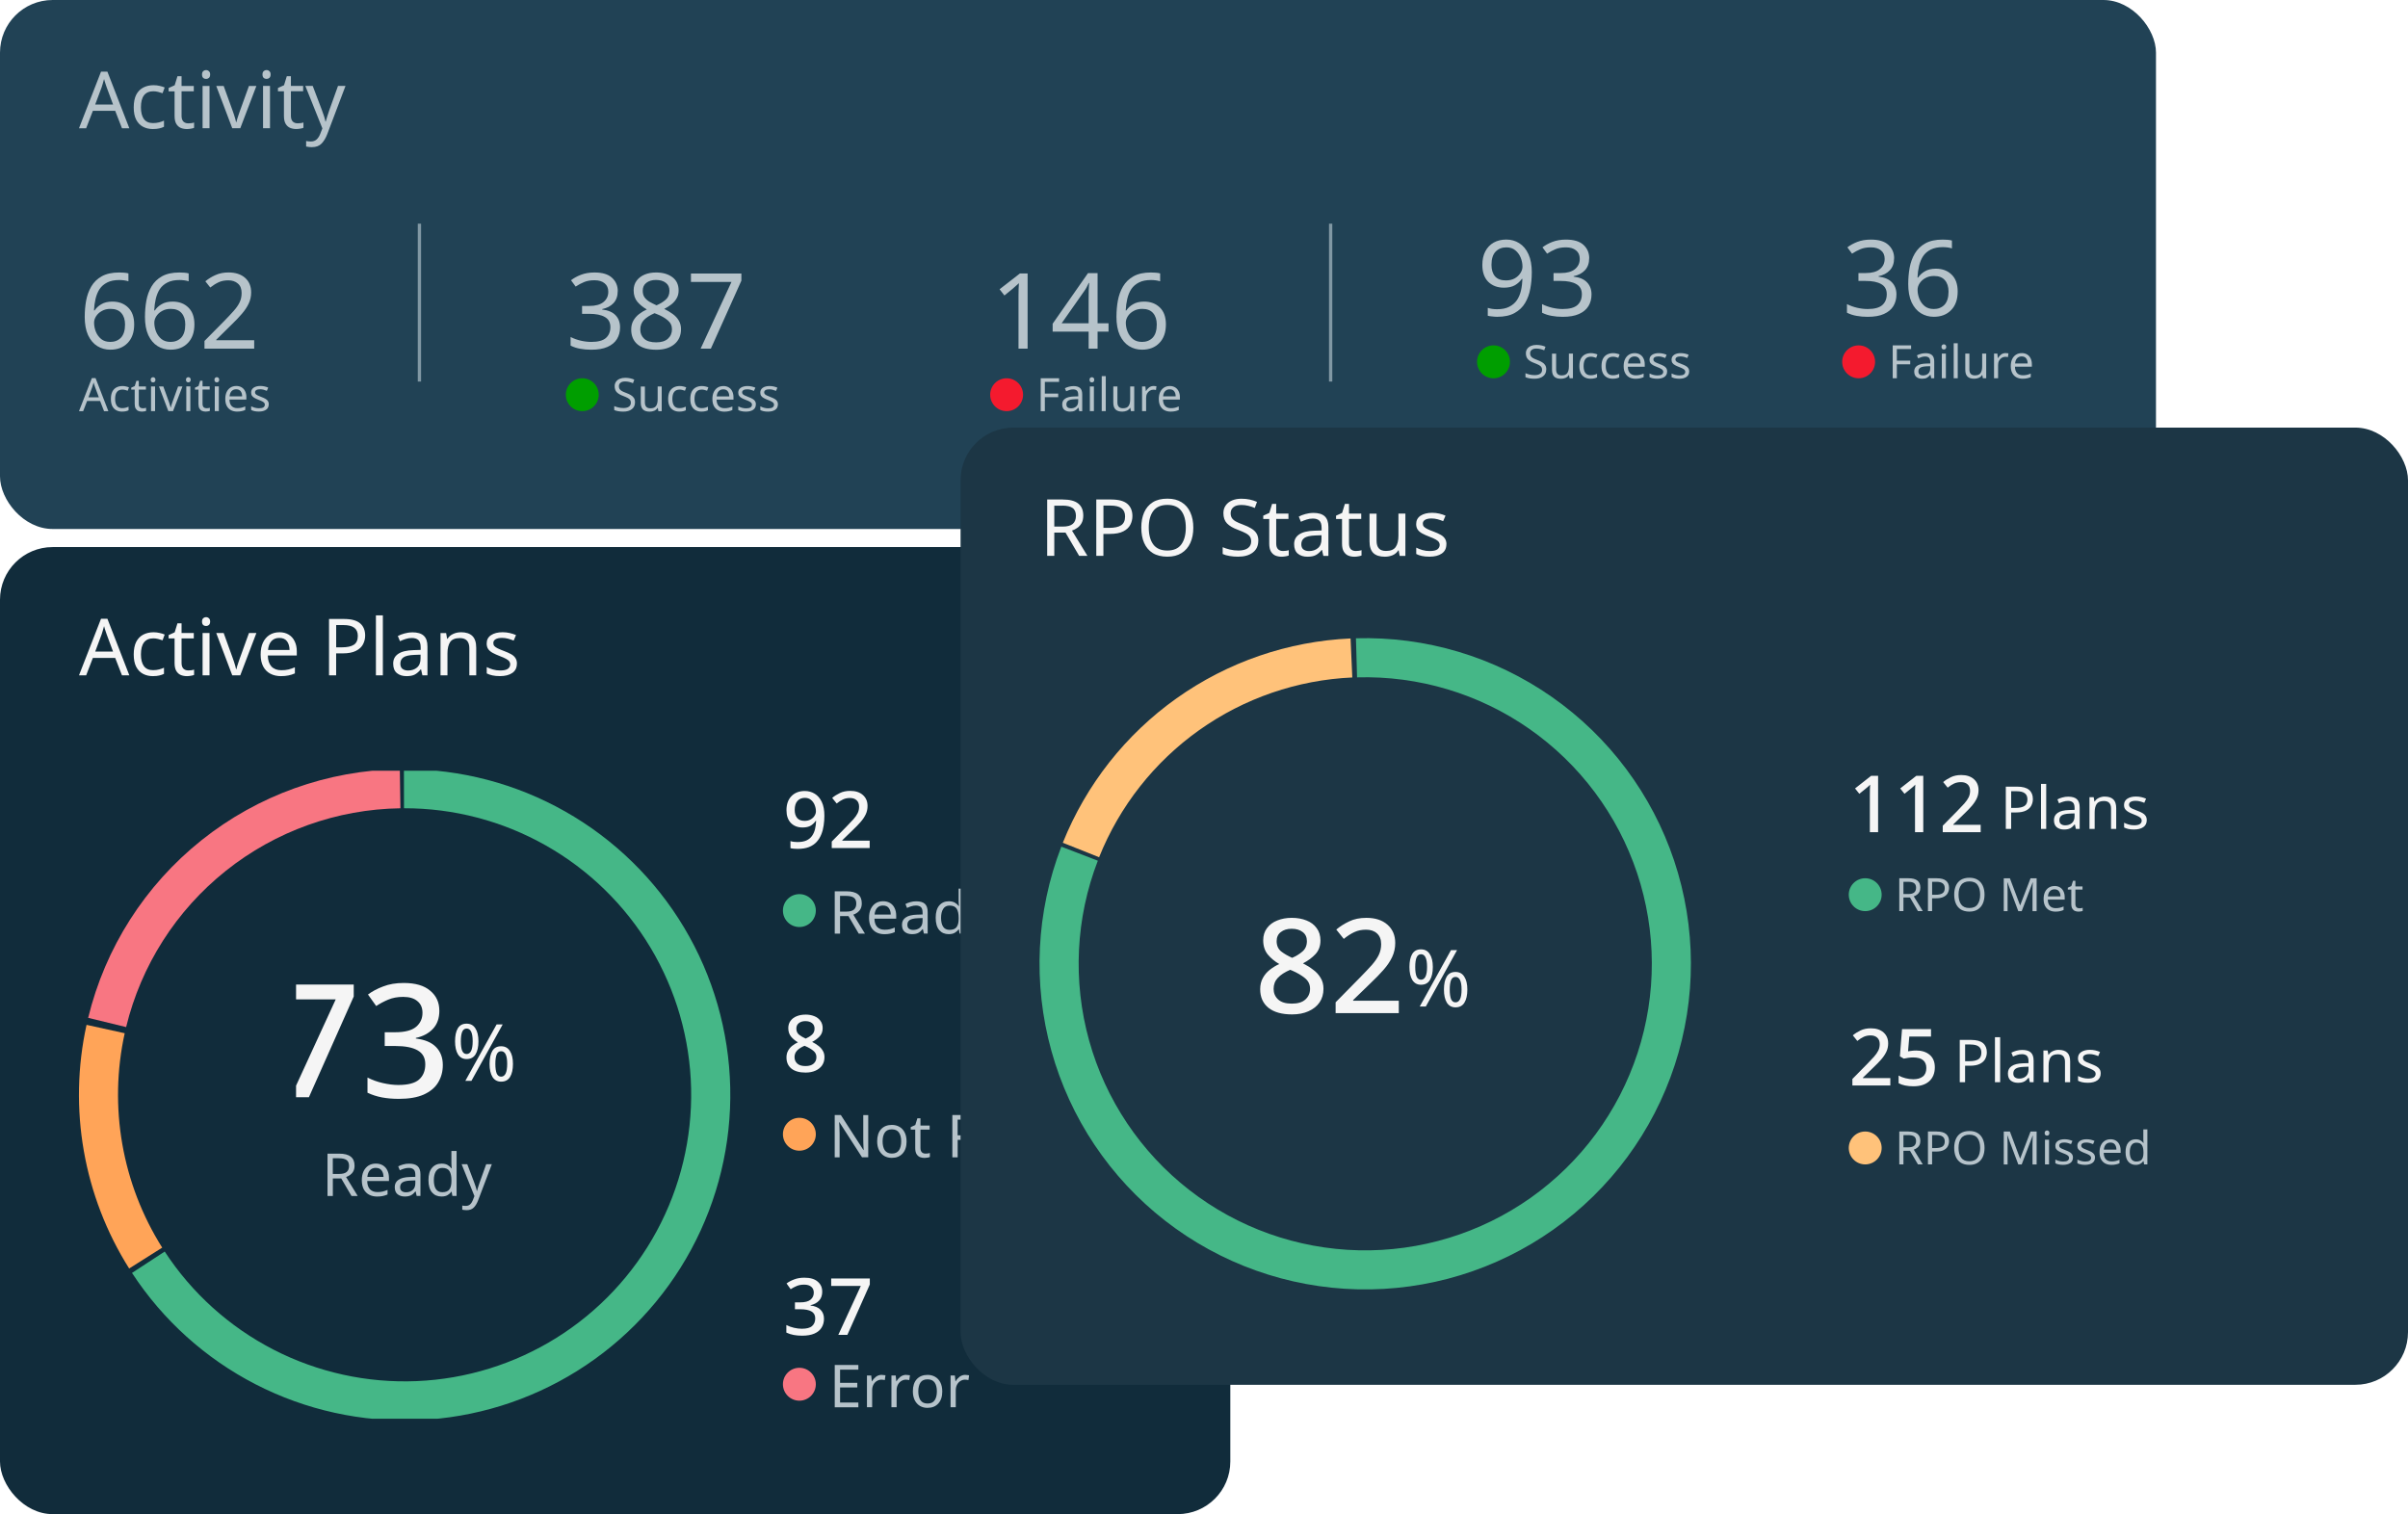 <?xml version="1.0" encoding="UTF-8"?>
<svg xmlns="http://www.w3.org/2000/svg" xmlns:xlink="http://www.w3.org/1999/xlink" id="a" width="732" height="460.33" viewBox="0 0 732 460.33">
  <defs>
    <style>.w,.x,.y,.z,.aa,.ab,.ac,.ad,.ae,.af,.ag,.ah,.ai,.aj,.ak,.al,.am,.an,.ao,.ap,.aq,.ar{fill:none;}.as{fill:#f87682;}.at{fill:#f41a2e;}.au{fill:#f5f5f5;}.av{fill:#ffa458;}.aw{fill:#ffc27a;}.ax{fill:#8198a4;}.ay{fill:#009e00;}.az{fill:#b6c3ca;}.ba{fill:#112c3b;}.bb{fill:#214255;}.bc{fill:#1c3645;}.bd{fill:#45b787;}.x{clip-path:url(#p);}.y{clip-path:url(#n);}.z{clip-path:url(#l);}.aa{clip-path:url(#k);}.ab{clip-path:url(#i);}.ac{clip-path:url(#o);}.ad{clip-path:url(#r);}.ae{clip-path:url(#m);}.af{clip-path:url(#h);}.ag{clip-path:url(#j);}.ah{clip-path:url(#g);}.ai{clip-path:url(#e);}.aj{clip-path:url(#s);}.ak{clip-path:url(#q);}.al{clip-path:url(#v);}.am{clip-path:url(#u);}.an{clip-path:url(#t);}.ao{clip-path:url(#c);}.ap{clip-path:url(#f);}.aq{clip-path:url(#d);}.ar{clip-path:url(#b);}</style>
    <clipPath id="b">
      <rect class="w" x="24" y="56" width="607" height="72"></rect>
    </clipPath>
    <clipPath id="c">
      <rect class="w" x="24" y="56" width="59" height="72"></rect>
    </clipPath>
    <clipPath id="d">
      <rect class="w" x="24" y="76" width="59" height="52"></rect>
    </clipPath>
    <clipPath id="e">
      <rect class="w" x="24" y="76" width="59" height="52"></rect>
    </clipPath>
    <clipPath id="f">
      <rect class="w" x="172" y="56" width="188" height="72"></rect>
    </clipPath>
    <clipPath id="g">
      <rect class="w" x="172" y="76" width="188" height="52"></rect>
    </clipPath>
    <clipPath id="h">
      <rect class="w" x="172" y="112" width="66" height="16"></rect>
    </clipPath>
    <clipPath id="i">
      <rect class="w" x="301" y="112" width="59" height="16"></rect>
    </clipPath>
    <clipPath id="j">
      <rect class="w" x="449" y="66" width="182" height="52"></rect>
    </clipPath>
    <clipPath id="k">
      <rect class="w" x="449" y="66" width="182" height="52"></rect>
    </clipPath>
    <clipPath id="l">
      <rect class="w" x="449" y="102" width="66" height="16"></rect>
    </clipPath>
    <clipPath id="m">
      <rect class="w" x="560" y="102" width="59" height="16"></rect>
    </clipPath>
    <clipPath id="n">
      <rect class="w" x="24" y="234.32" width="329" height="197"></rect>
    </clipPath>
    <clipPath id="o">
      <rect class="w" x="90" y="290.58" width="67.32" height="84.48"></rect>
    </clipPath>
    <clipPath id="p">
      <rect class="w" x="238" y="236.83" width="115" height="192"></rect>
    </clipPath>
    <clipPath id="q">
      <rect class="w" x="238" y="264.83" width="66" height="24"></rect>
    </clipPath>
    <clipPath id="r">
      <rect class="w" x="238" y="332.83" width="102" height="24"></rect>
    </clipPath>
    <clipPath id="s">
      <rect class="w" x="238" y="412.83" width="57" height="16"></rect>
    </clipPath>
    <clipPath id="t">
      <rect class="w" x="562" y="232" width="103" height="122"></rect>
    </clipPath>
    <clipPath id="u">
      <rect class="w" x="562" y="264" width="72" height="16"></rect>
    </clipPath>
    <clipPath id="v">
      <rect class="w" x="562" y="341" width="92" height="16"></rect>
    </clipPath>
  </defs>
  <rect class="bb" width="655.39" height="160.82" rx="16" ry="16"></rect>
  <path class="az" d="m37.08,39l-2.06-5.3h-6.79l-2.04,5.3h-2.18l6.7-17.21h1.94l6.67,17.21h-2.23Zm-2.71-7.22l-1.92-5.18c-.05-.13-.13-.36-.24-.7s-.22-.68-.34-1.03c-.1-.37-.18-.65-.24-.84-.13.5-.26.98-.41,1.46-.13.46-.24.83-.34,1.1l-1.94,5.18h5.42Zm12.16,7.46c-1.15,0-2.17-.23-3.05-.7-.88-.46-1.58-1.18-2.09-2.16-.5-.98-.74-2.22-.74-3.74s.26-2.87.77-3.86c.53-.99,1.25-1.72,2.16-2.18s1.94-.7,3.1-.7c.64,0,1.26.07,1.87.22.62.13,1.13.29,1.51.48l-.65,1.75c-.38-.14-.83-.28-1.34-.41-.51-.13-.99-.19-1.44-.19-2.53,0-3.79,1.62-3.79,4.87,0,1.55.3,2.74.91,3.58.62.82,1.54,1.22,2.76,1.22.69,0,1.3-.07,1.85-.22.54-.14,1.04-.32,1.49-.53v1.87c-.43.22-.91.39-1.44.5-.51.13-1.14.19-1.87.19Zm10.67-1.73c.32,0,.65-.02.98-.07.34-.05.61-.11.82-.19v1.61c-.22.11-.54.2-.96.26-.42.08-.82.12-1.2.12-.67,0-1.3-.11-1.87-.34-.56-.24-1.02-.65-1.37-1.22-.35-.58-.53-1.38-.53-2.42v-7.49h-1.82v-1.01l1.85-.84.84-2.74h1.25v2.95h3.72v1.63h-3.72v7.44c0,.78.18,1.37.55,1.75.38.37.87.55,1.46.55Zm5.46-16.2c.32,0,.6.11.84.34.26.21.38.54.38,1.01s-.13.81-.38,1.03c-.24.21-.52.31-.84.31-.35,0-.65-.1-.89-.31-.24-.22-.36-.57-.36-1.03s.12-.8.36-1.01c.24-.22.54-.34.89-.34Zm1.03,4.82v12.86h-2.11v-12.86h2.11Zm6.91,12.86l-4.87-12.86h2.26l2.74,7.58c.13.35.26.74.41,1.18.14.43.27.85.38,1.25.11.4.19.73.24.98h.1c.05-.26.14-.58.26-.98.13-.42.26-.83.41-1.25.14-.43.28-.82.41-1.18l2.74-7.58h2.26l-4.9,12.86h-2.42Zm10.44-17.69c.32,0,.6.11.84.34.26.21.38.54.38,1.01s-.13.81-.38,1.03c-.24.21-.52.31-.84.31-.35,0-.65-.1-.89-.31-.24-.22-.36-.57-.36-1.03s.12-.8.36-1.01c.24-.22.54-.34.89-.34Zm1.03,4.82v12.86h-2.11v-12.86h2.11Zm8.37,11.38c.32,0,.65-.02.98-.07s.61-.11.82-.19v1.61c-.22.11-.54.2-.96.26-.42.08-.82.12-1.2.12-.67,0-1.3-.11-1.87-.34-.56-.24-1.02-.65-1.37-1.22-.35-.58-.53-1.38-.53-2.42v-7.49h-1.82v-1.01l1.85-.84.84-2.74h1.25v2.95h3.72v1.63h-3.72v7.44c0,.78.18,1.37.55,1.75.38.37.87.55,1.46.55Zm2.36-11.38h2.26l2.78,7.32c.24.66.46,1.27.65,1.85.19.58.34,1.13.43,1.66h.1c.1-.4.25-.92.46-1.56.21-.66.42-1.31.65-1.97l2.62-7.3h2.28l-5.54,14.64c-.46,1.22-1.05,2.18-1.75,2.9s-1.68,1.08-2.93,1.08c-.38,0-.72-.02-1.01-.07-.29-.03-.54-.07-.74-.12v-1.68c.18.03.38.06.62.1.26.03.52.05.79.05.74,0,1.33-.21,1.78-.62s.81-.97,1.08-1.66l.67-1.7-5.18-12.91Z"></path>
  <g class="ar">
    <g class="ao">
      <g class="aq">
        <g class="ai">
          <path class="az" d="m25.76,96.24c0-1.64.14-3.25.42-4.83.3-1.6.82-3.04,1.57-4.32.77-1.3,1.83-2.34,3.2-3.1s3.13-1.15,5.28-1.15c.45,0,.94.02,1.47.06.55.04,1,.12,1.34.22v2.4c-.38-.13-.82-.22-1.31-.29-.49-.06-.97-.1-1.44-.1-1.47,0-2.7.24-3.68.74-.98.49-1.76,1.16-2.34,2.02-.55.85-.96,1.83-1.22,2.94s-.42,2.29-.48,3.55h.19c.49-.75,1.17-1.38,2.05-1.89.87-.53,1.99-.8,3.36-.8,1.98,0,3.58.61,4.8,1.82,1.22,1.19,1.82,2.9,1.82,5.12,0,2.39-.66,4.27-1.98,5.63-1.3,1.36-3.06,2.05-5.28,2.05-1.45,0-2.76-.36-3.94-1.09-1.17-.72-2.11-1.83-2.82-3.33-.68-1.49-1.02-3.38-1.02-5.66Zm7.74,7.71c1.34,0,2.43-.43,3.26-1.28.83-.88,1.25-2.22,1.25-4.03,0-1.45-.37-2.6-1.12-3.46-.73-.85-1.82-1.28-3.3-1.28-1,0-1.88.21-2.62.64-.75.4-1.33.94-1.76,1.6-.41.64-.61,1.29-.61,1.95,0,.92.18,1.83.54,2.75.36.9.91,1.64,1.63,2.24.73.58,1.63.86,2.72.86Zm10.57-7.71c0-1.64.14-3.25.42-4.83.3-1.6.82-3.04,1.57-4.32.77-1.3,1.83-2.34,3.2-3.1s3.13-1.15,5.28-1.15c.45,0,.94.02,1.47.06.55.04,1,.12,1.34.22v2.4c-.38-.13-.82-.22-1.31-.29-.49-.06-.97-.1-1.44-.1-1.47,0-2.7.24-3.68.74-.98.49-1.76,1.16-2.34,2.02-.55.85-.96,1.83-1.22,2.94s-.42,2.29-.48,3.55h.19c.49-.75,1.17-1.38,2.05-1.89.87-.53,1.99-.8,3.36-.8,1.98,0,3.58.61,4.8,1.82,1.22,1.19,1.82,2.9,1.82,5.12,0,2.39-.66,4.27-1.98,5.63-1.3,1.36-3.06,2.05-5.28,2.05-1.45,0-2.76-.36-3.94-1.09s-2.11-1.83-2.82-3.33c-.68-1.49-1.02-3.38-1.02-5.66Zm7.74,7.71c1.34,0,2.43-.43,3.26-1.28.83-.88,1.25-2.22,1.25-4.03,0-1.45-.37-2.6-1.12-3.46-.73-.85-1.82-1.28-3.3-1.28-1,0-1.88.21-2.62.64-.75.4-1.33.94-1.76,1.6-.41.64-.61,1.29-.61,1.95,0,.92.18,1.83.54,2.75.36.9.91,1.64,1.63,2.24.73.58,1.63.86,2.72.86Zm25.45,2.05h-15.1v-2.34l5.98-6.05c1.13-1.15,2.09-2.18,2.88-3.07.81-.9,1.42-1.77,1.82-2.62.41-.85.61-1.8.61-2.85,0-1.26-.37-2.21-1.12-2.85-.75-.66-1.72-.99-2.91-.99-1.13,0-2.11.19-2.94.58-.83.38-1.69.92-2.56,1.6l-1.5-1.89c.9-.75,1.92-1.38,3.07-1.89,1.17-.53,2.49-.8,3.94-.8,2.13,0,3.82.54,5.06,1.63,1.24,1.09,1.86,2.57,1.86,4.45,0,1.19-.25,2.31-.74,3.36-.49,1.04-1.17,2.08-2.05,3.1-.87,1.02-1.9,2.1-3.07,3.23l-4.77,4.7v.13h11.55v2.56Z"></path>
          <path class="az" d="m31.63,125l-1.2-3.09h-3.96l-1.19,3.09h-1.27l3.91-10.04h1.13l3.89,10.04h-1.3Zm-1.58-4.21l-1.12-3.02c-.03-.07-.07-.21-.14-.41s-.13-.4-.2-.6c-.06-.21-.1-.38-.14-.49-.07.29-.15.57-.24.85-.07.27-.14.49-.2.64l-1.13,3.02h3.16Zm7.09,4.35c-.67,0-1.26-.13-1.78-.41-.51-.27-.92-.69-1.22-1.26-.29-.57-.43-1.3-.43-2.18s.15-1.67.45-2.25c.31-.58.73-1,1.26-1.27.53-.27,1.13-.41,1.81-.41.37,0,.74.04,1.09.13.36.08.66.17.88.28l-.38,1.02c-.22-.08-.49-.16-.78-.24-.3-.08-.58-.11-.84-.11-1.47,0-2.21.95-2.21,2.84,0,.9.18,1.6.53,2.09.36.48.9.71,1.61.71.4,0,.76-.04,1.08-.13.32-.08.61-.19.87-.31v1.09c-.25.13-.53.23-.84.29-.3.07-.66.11-1.09.11Zm6.22-1.01c.19,0,.38-.01.57-.04.2-.03.35-.07.48-.11v.94c-.13.07-.32.12-.56.15-.24.05-.48.07-.7.07-.39,0-.76-.07-1.09-.2-.33-.14-.59-.38-.8-.71-.21-.34-.31-.81-.31-1.41v-4.37h-1.06v-.59l1.08-.49.49-1.6h.73v1.72h2.17v.95h-2.17v4.34c0,.46.11.8.32,1.02.22.21.51.32.85.32Zm3.18-9.45c.19,0,.35.06.49.2.15.12.22.32.22.59s-.07.47-.22.6c-.14.12-.3.18-.49.18-.21,0-.38-.06-.52-.18-.14-.13-.21-.33-.21-.6s.07-.47.21-.59c.14-.13.31-.2.52-.2Zm.6,2.81v7.5h-1.23v-7.5h1.23Zm4.03,7.5l-2.84-7.5h1.32l1.6,4.42c.07.21.15.43.24.69s.16.49.22.73c.07.23.11.43.14.57h.06c.03-.15.08-.34.15-.57.07-.24.15-.49.24-.73.08-.25.16-.48.24-.69l1.6-4.42h1.32l-2.86,7.5h-1.41Zm6.09-10.32c.19,0,.35.06.49.2.15.12.22.32.22.59s-.07.47-.22.6c-.14.12-.3.18-.49.18-.21,0-.38-.06-.52-.18-.14-.13-.21-.33-.21-.6s.07-.47.21-.59c.14-.13.31-.2.52-.2Zm.6,2.81v7.5h-1.23v-7.5h1.23Zm4.88,6.64c.19,0,.38-.01.57-.04s.35-.07.48-.11v.94c-.13.07-.32.12-.56.15-.24.05-.48.07-.7.07-.39,0-.76-.07-1.09-.2-.33-.14-.59-.38-.8-.71-.21-.34-.31-.81-.31-1.41v-4.37h-1.06v-.59l1.08-.49.49-1.6h.73v1.72h2.17v.95h-2.17v4.34c0,.46.11.8.32,1.02.22.21.51.32.85.32Zm3.18-9.45c.19,0,.35.06.49.2.15.12.22.32.22.59s-.07.47-.22.6c-.14.12-.3.18-.49.18-.21,0-.38-.06-.52-.18-.14-.13-.21-.33-.21-.6s.07-.47.21-.59c.14-.13.31-.2.52-.2Zm.6,2.81v7.5h-1.23v-7.5h1.23Zm5.28-.14c.63,0,1.19.14,1.65.42.47.28.82.68,1.06,1.19.25.5.38,1.1.38,1.78v.74h-5.14c.02.85.23,1.5.64,1.95.42.44,1,.66,1.75.66.48,0,.9-.04,1.26-.13.37-.09.76-.22,1.15-.39v1.08c-.38.17-.76.29-1.13.36-.37.08-.82.13-1.33.13-.72,0-1.35-.15-1.89-.43-.54-.29-.97-.72-1.27-1.29-.3-.57-.45-1.27-.45-2.11s.14-1.53.41-2.11c.28-.59.67-1.04,1.16-1.36.5-.32,1.09-.48,1.75-.48Zm-.01,1.01c-.59,0-1.05.19-1.4.57-.34.37-.54.9-.6,1.57h3.82c0-.63-.16-1.15-.45-1.54-.29-.4-.75-.6-1.37-.6Zm9.9,4.56c0,.73-.27,1.28-.81,1.65s-1.27.56-2.18.56c-.52,0-.98-.04-1.36-.13-.37-.08-.7-.2-.99-.35v-1.12c.3.15.66.29,1.08.42.43.12.86.18,1.3.18.63,0,1.08-.1,1.36-.29.28-.21.42-.48.42-.81,0-.19-.05-.35-.15-.5-.1-.15-.29-.3-.56-.45-.26-.15-.64-.32-1.13-.5-.49-.19-.9-.37-1.25-.56s-.61-.41-.8-.67c-.19-.26-.28-.6-.28-1.01,0-.63.26-1.12.77-1.47.52-.34,1.2-.52,2.04-.52.46,0,.88.05,1.27.14.4.09.78.21,1.12.36l-.42.98c-.32-.13-.65-.24-.99-.34-.35-.09-.7-.14-1.06-.14-.5,0-.89.08-1.16.25-.26.16-.39.38-.39.66,0,.21.06.39.18.53s.32.28.6.42c.29.14.67.3,1.15.48s.88.36,1.22.55.59.41.77.69c.18.26.27.59.27.99Z"></path>
        </g>
      </g>
    </g>
    <rect class="ax" x="127" y="68" width="1" height="48"></rect>
    <g class="ap">
      <g class="ah">
        <path class="az" d="m187.78,88.5c0,1.54-.44,2.76-1.31,3.68-.85.9-2,1.49-3.42,1.79v.13c1.81.21,3.17.79,4.06,1.73.92.94,1.38,2.17,1.38,3.68,0,1.34-.31,2.53-.93,3.55s-1.58,1.82-2.88,2.4c-1.28.58-2.93.86-4.96.86-1.2,0-2.3-.1-3.33-.29-1.02-.17-2.01-.49-2.94-.96v-2.62c.96.49,1.99.86,3.1,1.12,1.11.26,2.18.38,3.2.38,2.05,0,3.52-.4,4.42-1.18.92-.81,1.38-1.92,1.38-3.33s-.57-2.45-1.7-3.07c-1.11-.64-2.68-.96-4.7-.96h-2.21v-2.4h2.24c1.88,0,3.3-.4,4.26-1.18.98-.79,1.47-1.83,1.47-3.14,0-1.11-.37-1.96-1.12-2.56-.75-.62-1.76-.93-3.04-.93s-2.29.18-3.17.54c-.88.36-1.74.82-2.59,1.38l-1.41-1.92c.81-.64,1.81-1.19,3.01-1.66,1.22-.47,2.59-.7,4.13-.7,2.39,0,4.16.53,5.31,1.6,1.17,1.07,1.76,2.42,1.76,4.06Zm11.66-5.66c2.01,0,3.65.47,4.93,1.41,1.28.94,1.92,2.29,1.92,4.06,0,.92-.2,1.72-.61,2.4-.38.68-.91,1.29-1.57,1.82-.66.51-1.39.97-2.18,1.38.94.47,1.79.98,2.56,1.54s1.38,1.2,1.82,1.95c.47.75.71,1.64.71,2.69,0,1.92-.68,3.44-2.05,4.58-1.37,1.11-3.18,1.66-5.44,1.66-2.48,0-4.37-.53-5.7-1.6-1.3-1.09-1.95-2.6-1.95-4.54,0-1.02.21-1.92.64-2.69.45-.79,1.03-1.46,1.76-2.02.72-.56,1.5-1.02,2.34-1.41-1.13-.64-2.08-1.41-2.85-2.3-.77-.92-1.15-2.08-1.15-3.49,0-1.15.3-2.13.9-2.94.6-.81,1.41-1.43,2.43-1.86,1.02-.43,2.19-.64,3.49-.64Zm-.03,2.27c-1.2,0-2.17.29-2.91.86-.75.56-1.12,1.36-1.12,2.43,0,.79.18,1.45.54,1.98.38.53.9.99,1.54,1.38.64.36,1.34.71,2.11,1.06,1.11-.47,2.04-1.04,2.78-1.7.77-.66,1.15-1.57,1.15-2.72,0-1.07-.37-1.88-1.12-2.43-.75-.58-1.74-.86-2.98-.86Zm-4.77,15.1c0,1.11.39,2.04,1.18,2.78.79.73,2.01,1.09,3.65,1.09,1.56,0,2.74-.36,3.55-1.09.83-.75,1.25-1.71,1.25-2.88,0-1.11-.44-2.03-1.31-2.75-.88-.75-2.04-1.4-3.49-1.95l-.51-.19c-1.41.62-2.49,1.31-3.23,2.08-.73.77-1.09,1.74-1.09,2.91Zm18.34,5.79l9.38-20.29h-12.32v-2.56h15.33v2.18l-9.28,20.67h-3.1Z"></path>
        <g class="af">
          <circle class="ay" cx="177" cy="120" r="5"></circle>
          <path class="az" d="m193.03,122.33c0,.89-.32,1.58-.97,2.07-.64.5-1.51.74-2.6.74-.56,0-1.08-.04-1.55-.13-.48-.08-.87-.2-1.19-.35v-1.2c.34.15.75.28,1.25.41.5.12,1.02.18,1.55.18.74,0,1.3-.15,1.68-.43s.57-.68.57-1.18c0-.33-.07-.6-.21-.83s-.38-.43-.73-.62-.82-.39-1.41-.62c-.86-.31-1.5-.69-1.93-1.13s-.64-1.06-.64-1.83c0-.52.14-.98.41-1.36s.64-.68,1.12-.88,1.03-.31,1.67-.31c.54,0,1.04.05,1.5.15.46.1.88.24,1.26.41l-.39,1.08c-.35-.15-.72-.27-1.13-.38-.41-.1-.83-.15-1.26-.15-.62,0-1.1.13-1.41.41-.32.26-.48.61-.48,1.05,0,.34.07.62.21.84s.37.43.69.62c.32.18.75.36,1.29.56.59.21,1.08.45,1.48.7.41.24.72.54.92.88.22.35.32.78.32,1.3Zm8.12-4.83v7.5h-1.01l-.18-.99h-.06c-.24.39-.58.68-1.01.87-.43.18-.89.27-1.37.27-.91,0-1.59-.21-2.04-.64-.46-.44-.69-1.13-.69-2.09v-4.91h1.25v4.83c0,1.19.56,1.79,1.67,1.79.83,0,1.4-.23,1.72-.7.33-.47.49-1.14.49-2.02v-3.91h1.23Zm5.39,7.64c-.67,0-1.26-.13-1.78-.41-.51-.27-.92-.69-1.22-1.26-.29-.57-.43-1.3-.43-2.18s.15-1.67.45-2.25c.31-.58.73-1,1.26-1.27.53-.27,1.13-.41,1.81-.41.37,0,.74.04,1.09.13.36.08.66.17.88.28l-.38,1.02c-.22-.08-.49-.16-.78-.24-.3-.08-.58-.11-.84-.11-1.47,0-2.21.95-2.21,2.84,0,.9.18,1.6.53,2.09.36.48.9.71,1.61.71.4,0,.76-.04,1.08-.13s.61-.19.87-.31v1.09c-.25.13-.53.23-.84.29-.3.07-.66.11-1.09.11Zm6.73,0c-.67,0-1.26-.13-1.78-.41-.51-.27-.92-.69-1.22-1.26-.29-.57-.43-1.3-.43-2.18s.15-1.67.45-2.25c.31-.58.73-1,1.26-1.27.53-.27,1.13-.41,1.81-.41.37,0,.74.04,1.09.13.36.08.66.17.88.28l-.38,1.02c-.22-.08-.49-.16-.78-.24-.3-.08-.58-.11-.84-.11-1.47,0-2.21.95-2.21,2.84,0,.9.18,1.6.53,2.09.36.48.9.71,1.61.71.4,0,.76-.04,1.08-.13.32-.08.61-.19.87-.31v1.09c-.25.13-.53.23-.84.29-.3.07-.66.11-1.09.11Zm6.61-7.78c.64,0,1.18.14,1.65.42.47.28.82.68,1.06,1.19.25.5.38,1.1.38,1.78v.74h-5.14c.02.85.23,1.5.64,1.95.42.44,1,.66,1.75.66.48,0,.9-.04,1.26-.13.37-.09.76-.22,1.15-.39v1.08c-.38.17-.76.29-1.13.36-.37.08-.82.13-1.33.13-.72,0-1.35-.15-1.89-.43-.54-.29-.97-.72-1.27-1.29-.3-.57-.45-1.27-.45-2.11s.13-1.53.41-2.11c.28-.59.67-1.04,1.16-1.36.5-.32,1.09-.48,1.75-.48Zm-.01,1.01c-.59,0-1.06.19-1.4.57-.34.37-.54.9-.6,1.57h3.82c0-.63-.16-1.15-.45-1.54-.29-.4-.75-.6-1.37-.6Zm9.9,4.56c0,.73-.27,1.28-.81,1.65-.54.37-1.27.56-2.18.56-.52,0-.97-.04-1.36-.13-.37-.08-.7-.2-.99-.35v-1.12c.3.15.66.29,1.08.42.43.12.86.18,1.3.18.63,0,1.08-.1,1.36-.29.28-.21.42-.48.42-.81,0-.19-.05-.35-.15-.5-.1-.15-.29-.3-.56-.45-.26-.15-.64-.32-1.13-.5-.49-.19-.9-.37-1.25-.56-.35-.19-.61-.41-.8-.67-.19-.26-.28-.6-.28-1.01,0-.63.26-1.12.77-1.47.52-.34,1.2-.52,2.04-.52.46,0,.88.05,1.27.14.4.09.78.21,1.12.36l-.42.98c-.32-.13-.65-.24-.99-.34-.35-.09-.7-.14-1.06-.14-.5,0-.89.08-1.16.25-.26.16-.39.38-.39.66,0,.21.06.39.18.53.12.14.32.28.6.42.29.14.67.3,1.15.48s.88.36,1.22.55.59.41.77.69c.18.26.27.59.27.99Zm6.7,0c0,.73-.27,1.28-.81,1.65-.54.37-1.27.56-2.18.56-.52,0-.98-.04-1.36-.13-.37-.08-.71-.2-.99-.35v-1.12c.3.15.66.29,1.08.42.43.12.86.18,1.3.18.62,0,1.08-.1,1.36-.29.28-.21.42-.48.42-.81,0-.19-.05-.35-.15-.5-.1-.15-.29-.3-.56-.45-.26-.15-.64-.32-1.13-.5-.49-.19-.9-.37-1.25-.56-.35-.19-.61-.41-.8-.67-.19-.26-.28-.6-.28-1.01,0-.63.26-1.12.77-1.47.52-.34,1.2-.52,2.04-.52.46,0,.88.05,1.27.14.4.09.77.21,1.12.36l-.42.98c-.32-.13-.65-.24-.99-.34-.35-.09-.7-.14-1.06-.14-.5,0-.89.08-1.16.25-.26.16-.39.38-.39.66,0,.21.06.39.18.53.12.14.32.28.6.42.29.14.67.3,1.15.48s.88.36,1.22.55.59.41.77.69c.18.26.27.59.27.99Z"></path>
        </g>
        <path class="az" d="m312.36,106h-2.75v-15.97c0-.92.01-1.65.03-2.21.02-.56.05-1.13.1-1.73-.34.34-.66.63-.96.86-.28.24-.62.53-1.02.9l-2.43,1.98-1.47-1.89,6.18-4.8h2.34v22.85Zm24.62-5.18h-3.33v5.18h-2.72v-5.18h-10.94v-2.4l10.75-15.39h2.91v15.26h3.33v2.53Zm-6.05-2.53v-7.2c0-1.11.01-2.05.03-2.82.04-.79.08-1.54.13-2.24h-.13c-.17.4-.38.84-.64,1.31-.26.47-.5.86-.74,1.18l-6.85,9.76h8.19Zm8.46-2.05c0-1.64.14-3.25.42-4.83.3-1.6.82-3.04,1.57-4.32.77-1.3,1.84-2.34,3.2-3.1s3.12-1.15,5.28-1.15c.45,0,.94.02,1.47.06.55.04,1,.12,1.34.22v2.4c-.38-.13-.82-.22-1.31-.29-.49-.06-.97-.1-1.44-.1-1.47,0-2.7.24-3.68.74-.98.49-1.76,1.16-2.34,2.02-.55.85-.96,1.83-1.22,2.94s-.42,2.29-.48,3.55h.19c.49-.75,1.17-1.38,2.05-1.89.88-.53,1.99-.8,3.36-.8,1.98,0,3.58.61,4.8,1.82,1.22,1.19,1.82,2.9,1.82,5.12,0,2.39-.66,4.27-1.98,5.63-1.3,1.36-3.06,2.05-5.28,2.05-1.45,0-2.76-.36-3.94-1.09s-2.11-1.83-2.82-3.33c-.68-1.49-1.02-3.38-1.02-5.66Zm7.74,7.71c1.34,0,2.43-.43,3.26-1.28.83-.88,1.25-2.22,1.25-4.03,0-1.45-.37-2.6-1.12-3.46-.73-.85-1.82-1.28-3.3-1.28-1,0-1.88.21-2.62.64-.75.4-1.33.94-1.76,1.6-.4.64-.61,1.29-.61,1.95,0,.92.18,1.83.54,2.75.36.9.91,1.64,1.63,2.24.73.58,1.63.86,2.72.86Z"></path>
        <g class="ab">
          <circle class="at" cx="306" cy="120" r="5"></circle>
          <path class="az" d="m317.62,125h-1.26v-10h5.59v1.11h-4.33v3.54h4.06v1.11h-4.06v4.24Zm8.67-7.63c.91,0,1.59.2,2.03.6.44.4.66,1.04.66,1.92v5.11h-.9l-.24-1.06h-.06c-.33.41-.67.71-1.04.91-.36.2-.86.29-1.48.29-.68,0-1.25-.18-1.69-.53-.45-.36-.67-.93-.67-1.69s.29-1.32.88-1.72c.59-.41,1.49-.63,2.72-.67l1.27-.04v-.45c0-.62-.14-1.06-.41-1.3-.27-.24-.65-.36-1.15-.36-.39,0-.77.06-1.12.18-.35.11-.69.24-.99.39l-.38-.92c.33-.18.71-.33,1.16-.45.45-.13.91-.2,1.4-.2Zm1.47,3.96l-1.11.04c-.93.04-1.58.19-1.95.45-.35.26-.53.63-.53,1.11,0,.42.13.73.38.92.26.2.59.29.99.29.62,0,1.15-.17,1.57-.52.43-.36.64-.9.64-1.62v-.67Zm4.17-6.65c.19,0,.35.06.49.2.15.12.22.32.22.59s-.07.47-.22.6c-.14.12-.3.18-.49.18-.21,0-.38-.06-.52-.18-.14-.13-.21-.33-.21-.6s.07-.47.21-.59c.14-.13.31-.2.52-.2Zm.6,2.81v7.5h-1.23v-7.5h1.23Zm3.61,7.5h-1.23v-10.64h1.23v10.64Zm8.65-7.5v7.5h-1.01l-.18-.99h-.06c-.24.39-.58.68-1.01.87-.43.18-.89.27-1.37.27-.9,0-1.59-.21-2.04-.64-.46-.44-.69-1.13-.69-2.09v-4.91h1.25v4.83c0,1.19.56,1.79,1.67,1.79.83,0,1.4-.23,1.72-.7.33-.47.49-1.14.49-2.02v-3.91h1.23Zm5.88-.14c.14,0,.29,0,.45.03.16,0,.3.03.43.06l-.15,1.13c-.12-.03-.26-.05-.41-.07-.15-.02-.28-.03-.41-.03-.38,0-.74.11-1.08.32-.34.21-.61.5-.81.88-.2.37-.29.81-.29,1.32v4h-1.23v-7.5h1.01l.14,1.37h.06c.23-.41.54-.76.92-1.06.39-.3.85-.45,1.37-.45Zm4.91,0c.64,0,1.19.14,1.65.42.47.28.82.68,1.06,1.19.25.5.38,1.1.38,1.78v.74h-5.14c.02.85.23,1.5.64,1.95.42.44,1,.66,1.75.66.48,0,.9-.04,1.26-.13.37-.09.76-.22,1.15-.39v1.08c-.38.17-.76.29-1.13.36-.37.08-.82.13-1.33.13-.72,0-1.35-.15-1.89-.43-.54-.29-.97-.72-1.27-1.29-.3-.57-.45-1.27-.45-2.11s.14-1.53.41-2.11c.28-.59.67-1.04,1.16-1.36.5-.32,1.09-.48,1.75-.48Zm-.01,1.01c-.59,0-1.05.19-1.4.57-.34.37-.54.9-.6,1.57h3.82c0-.63-.16-1.15-.45-1.54-.29-.4-.75-.6-1.37-.6Z"></path>
        </g>
      </g>
    </g>
    <rect class="ax" x="404" y="68" width="1" height="48"></rect>
    <g class="ag">
      <g class="aa">
        <path class="az" d="m465.64,82.91c0,1.64-.15,3.26-.45,4.86-.28,1.58-.8,3.02-1.57,4.32-.75,1.28-1.81,2.3-3.2,3.07-1.37.77-3.12,1.15-5.28,1.15-.43,0-.93-.03-1.5-.1-.58-.04-1.04-.12-1.38-.22v-2.4c.83.28,1.77.42,2.82.42,1.49,0,2.72-.24,3.68-.74.98-.49,1.76-1.15,2.34-1.98.58-.85.99-1.83,1.25-2.94.26-1.13.4-2.31.45-3.55h-.19c-.49.72-1.17,1.35-2.05,1.89-.88.51-2.01.77-3.39.77-1.96,0-3.55-.6-4.77-1.79-1.2-1.22-1.79-2.92-1.79-5.12,0-1.6.3-2.98.9-4.13.6-1.15,1.44-2.04,2.53-2.66,1.11-.62,2.4-.93,3.87-.93s2.76.37,3.94,1.12c1.17.73,2.1,1.83,2.78,3.33.68,1.47,1.02,3.35,1.02,5.63Zm-7.74-7.71c-1.32,0-2.41.44-3.26,1.31-.83.87-1.25,2.21-1.25,4,0,1.47.35,2.64,1.06,3.49.73.83,1.83,1.25,3.33,1.25,1.02,0,1.91-.2,2.66-.61.75-.43,1.32-.96,1.73-1.6.43-.64.64-1.3.64-1.98,0-.92-.18-1.82-.54-2.72-.36-.9-.91-1.64-1.63-2.24s-1.63-.9-2.72-.9Zm25.19,3.3c0,1.54-.44,2.76-1.31,3.68-.85.9-1.99,1.49-3.42,1.79v.13c1.81.21,3.17.79,4.06,1.73.92.94,1.38,2.17,1.38,3.68,0,1.34-.31,2.53-.93,3.55-.62,1.02-1.58,1.82-2.88,2.4-1.28.58-2.93.86-4.96.86-1.2,0-2.3-.1-3.33-.29-1.02-.17-2.01-.49-2.94-.96v-2.62c.96.49,1.99.86,3.1,1.12,1.11.26,2.18.38,3.2.38,2.05,0,3.52-.4,4.42-1.18.92-.81,1.38-1.92,1.38-3.33s-.57-2.45-1.7-3.07c-1.11-.64-2.68-.96-4.7-.96h-2.21v-2.4h2.24c1.88,0,3.3-.4,4.26-1.18.98-.79,1.47-1.83,1.47-3.14,0-1.11-.37-1.96-1.12-2.56-.75-.62-1.76-.93-3.04-.93s-2.29.18-3.17.54c-.88.36-1.74.82-2.59,1.38l-1.41-1.92c.81-.64,1.81-1.19,3.01-1.66,1.22-.47,2.59-.7,4.13-.7,2.39,0,4.16.53,5.31,1.6,1.17,1.07,1.76,2.42,1.76,4.06Z"></path>
        <g class="z">
          <circle class="ay" cx="454" cy="110" r="5"></circle>
          <path class="az" d="m470.03,112.33c0,.89-.32,1.58-.97,2.07-.64.5-1.51.74-2.6.74-.56,0-1.08-.04-1.55-.13-.48-.08-.87-.2-1.19-.35v-1.2c.34.15.75.28,1.25.41.5.12,1.02.18,1.55.18.74,0,1.3-.15,1.68-.43s.57-.68.57-1.18c0-.33-.07-.6-.21-.83-.14-.22-.38-.43-.73-.62s-.82-.39-1.41-.62c-.86-.31-1.5-.69-1.93-1.13-.43-.45-.64-1.06-.64-1.83,0-.52.14-.98.41-1.36.27-.38.64-.68,1.12-.88.48-.2,1.03-.31,1.67-.31.54,0,1.04.05,1.5.15.46.1.88.24,1.26.41l-.39,1.08c-.35-.15-.72-.28-1.13-.38-.41-.1-.83-.15-1.26-.15-.62,0-1.1.14-1.41.41-.32.26-.48.61-.48,1.05,0,.34.07.62.21.84.14.22.37.43.69.62.32.18.75.36,1.29.56.59.21,1.08.45,1.48.7.41.24.72.54.92.88.21.35.32.78.32,1.3Zm8.12-4.83v7.5h-1.01l-.18-.99h-.06c-.24.39-.58.68-1.01.87-.43.18-.89.27-1.37.27-.91,0-1.59-.21-2.04-.64-.46-.44-.69-1.13-.69-2.09v-4.91h1.25v4.83c0,1.19.55,1.79,1.67,1.79.83,0,1.4-.23,1.72-.7.33-.47.49-1.14.49-2.02v-3.91h1.23Zm5.39,7.64c-.67,0-1.26-.13-1.78-.41-.51-.27-.92-.69-1.22-1.26-.29-.57-.43-1.3-.43-2.18s.15-1.67.45-2.25c.31-.58.73-1,1.26-1.27.53-.27,1.13-.41,1.81-.41.37,0,.74.04,1.09.13.36.07.66.17.88.28l-.38,1.02c-.22-.08-.48-.16-.78-.24-.3-.08-.58-.11-.84-.11-1.48,0-2.21.95-2.21,2.84,0,.9.18,1.6.53,2.09.36.48.9.71,1.61.71.4,0,.76-.04,1.08-.13.32-.08.61-.19.87-.31v1.09c-.25.13-.53.23-.84.29-.3.07-.66.11-1.09.11Zm6.73,0c-.67,0-1.26-.13-1.78-.41-.51-.27-.92-.69-1.22-1.26-.29-.57-.43-1.3-.43-2.18s.15-1.67.45-2.25c.31-.58.73-1,1.26-1.27.53-.27,1.13-.41,1.81-.41.37,0,.74.04,1.09.13.36.07.66.17.88.28l-.38,1.02c-.22-.08-.48-.16-.78-.24-.3-.08-.58-.11-.84-.11-1.47,0-2.21.95-2.21,2.84,0,.9.18,1.6.53,2.09.36.48.9.71,1.61.71.4,0,.76-.04,1.08-.13.32-.08.61-.19.87-.31v1.09c-.25.13-.53.23-.84.29-.3.07-.66.11-1.09.11Zm6.62-7.78c.63,0,1.18.14,1.65.42s.82.68,1.06,1.19c.25.5.38,1.1.38,1.78v.74h-5.14c.02.85.23,1.5.64,1.95.42.44,1,.66,1.75.66.48,0,.9-.04,1.26-.13.37-.09.76-.22,1.15-.39v1.08c-.38.17-.76.29-1.13.36-.37.08-.82.13-1.33.13-.72,0-1.35-.15-1.89-.43-.54-.29-.97-.72-1.27-1.29-.3-.57-.45-1.27-.45-2.11s.14-1.53.41-2.11c.28-.59.67-1.04,1.16-1.36.5-.32,1.09-.48,1.75-.48Zm-.01,1.01c-.59,0-1.05.19-1.4.57-.34.37-.54.9-.6,1.57h3.82c0-.63-.16-1.15-.45-1.54-.29-.4-.75-.6-1.37-.6Zm9.9,4.56c0,.73-.27,1.28-.81,1.65-.54.37-1.27.56-2.18.56-.52,0-.98-.04-1.36-.13-.37-.08-.7-.2-.99-.35v-1.12c.3.15.66.29,1.08.42.43.12.86.18,1.3.18.63,0,1.08-.1,1.36-.29.28-.21.42-.48.42-.81,0-.19-.05-.35-.15-.5-.1-.15-.29-.3-.56-.45-.26-.15-.64-.32-1.13-.5-.49-.19-.9-.37-1.25-.56-.34-.19-.61-.41-.8-.67-.19-.26-.28-.6-.28-1.01,0-.63.26-1.12.77-1.47.52-.35,1.2-.52,2.04-.52.46,0,.88.05,1.27.14.4.09.78.21,1.12.36l-.42.98c-.32-.13-.65-.24-.99-.34-.34-.09-.7-.14-1.06-.14-.5,0-.89.08-1.16.25-.26.16-.39.38-.39.66,0,.21.06.39.18.53.12.14.32.28.6.42.29.14.67.3,1.15.48s.88.36,1.22.55.59.41.77.69c.18.26.27.59.27.99Zm6.7,0c0,.73-.27,1.28-.81,1.65-.54.37-1.27.56-2.18.56-.52,0-.98-.04-1.36-.13-.37-.08-.71-.2-.99-.35v-1.12c.3.15.66.29,1.08.42.43.12.86.18,1.3.18.62,0,1.08-.1,1.36-.29.28-.21.42-.48.42-.81,0-.19-.05-.35-.15-.5-.1-.15-.29-.3-.56-.45-.26-.15-.64-.32-1.13-.5-.49-.19-.9-.37-1.25-.56-.35-.19-.61-.41-.8-.67-.19-.26-.28-.6-.28-1.01,0-.63.26-1.12.77-1.47.52-.35,1.2-.52,2.04-.52.46,0,.88.05,1.27.14.4.09.77.21,1.12.36l-.42.98c-.32-.13-.65-.24-.99-.34-.35-.09-.7-.14-1.06-.14-.5,0-.89.08-1.16.25-.26.16-.39.38-.39.66,0,.21.06.39.18.53.12.14.32.28.6.42.29.14.67.3,1.15.48.48.18.88.36,1.22.55s.59.41.77.69c.18.26.27.59.27.99Z"></path>
        </g>
        <path class="az" d="m575.78,78.5c0,1.54-.44,2.76-1.31,3.68-.85.9-1.99,1.49-3.42,1.79v.13c1.81.21,3.17.79,4.06,1.73.92.94,1.38,2.17,1.38,3.68,0,1.34-.31,2.53-.93,3.55s-1.58,1.82-2.88,2.4c-1.28.58-2.93.86-4.96.86-1.19,0-2.3-.1-3.33-.29-1.02-.17-2-.49-2.94-.96v-2.62c.96.49,1.99.86,3.1,1.12,1.11.26,2.18.38,3.2.38,2.05,0,3.52-.4,4.42-1.18.92-.81,1.38-1.92,1.38-3.33s-.57-2.45-1.7-3.07c-1.11-.64-2.68-.96-4.7-.96h-2.21v-2.4h2.24c1.88,0,3.3-.4,4.26-1.18.98-.79,1.47-1.83,1.47-3.14,0-1.11-.37-1.96-1.12-2.56-.75-.62-1.76-.93-3.04-.93s-2.29.18-3.17.54c-.88.36-1.74.82-2.59,1.38l-1.41-1.92c.81-.64,1.81-1.19,3.01-1.66,1.22-.47,2.59-.7,4.13-.7,2.39,0,4.16.53,5.31,1.6,1.17,1.07,1.76,2.42,1.76,4.06Zm4.3,7.74c0-1.64.14-3.25.42-4.83.3-1.6.82-3.04,1.57-4.32.77-1.3,1.83-2.34,3.2-3.1,1.36-.77,3.12-1.15,5.28-1.15.45,0,.94.02,1.47.06.55.04,1,.12,1.34.22v2.4c-.38-.13-.82-.22-1.31-.29-.49-.06-.97-.1-1.44-.1-1.47,0-2.7.25-3.68.74-.98.49-1.76,1.16-2.34,2.02-.55.85-.96,1.83-1.22,2.94-.26,1.11-.42,2.29-.48,3.55h.19c.49-.75,1.17-1.38,2.05-1.89.87-.53,1.99-.8,3.36-.8,1.98,0,3.58.61,4.8,1.82,1.22,1.19,1.82,2.9,1.82,5.12,0,2.39-.66,4.27-1.98,5.63-1.3,1.36-3.06,2.05-5.28,2.05-1.45,0-2.76-.36-3.94-1.09-1.17-.72-2.11-1.83-2.82-3.33-.68-1.49-1.02-3.38-1.02-5.66Zm7.74,7.71c1.34,0,2.43-.43,3.26-1.28.83-.88,1.25-2.22,1.25-4.03,0-1.45-.37-2.6-1.12-3.46-.73-.85-1.82-1.28-3.3-1.28-1,0-1.88.21-2.62.64-.75.4-1.33.94-1.76,1.6-.41.64-.61,1.29-.61,1.95,0,.92.18,1.83.54,2.75.36.9.91,1.64,1.63,2.24.73.58,1.63.86,2.72.86Z"></path>
        <g class="ae">
          <circle class="at" cx="565" cy="110" r="5"></circle>
          <path class="az" d="m576.62,115h-1.26v-10h5.59v1.11h-4.33v3.54h4.06v1.11h-4.06v4.24Zm8.67-7.63c.91,0,1.59.2,2.03.6.44.4.66,1.04.66,1.92v5.11h-.9l-.24-1.06h-.06c-.33.41-.67.71-1.04.91-.36.2-.86.29-1.48.29-.68,0-1.25-.18-1.69-.53-.45-.36-.67-.93-.67-1.69s.29-1.32.88-1.72c.59-.41,1.49-.63,2.72-.67l1.27-.04v-.45c0-.62-.14-1.06-.41-1.3-.27-.24-.65-.36-1.15-.36-.39,0-.77.06-1.12.18-.35.11-.69.24-.99.39l-.38-.92c.33-.18.71-.33,1.16-.45.45-.13.91-.2,1.4-.2Zm1.47,3.96l-1.11.04c-.93.04-1.58.19-1.95.45-.36.26-.53.63-.53,1.11,0,.42.13.73.38.92.26.2.59.29.99.29.62,0,1.15-.17,1.57-.52.43-.36.64-.9.64-1.62v-.67Zm4.16-6.65c.19,0,.35.07.49.2.15.12.22.32.22.59s-.07.47-.22.6c-.14.12-.3.18-.49.18-.21,0-.38-.06-.52-.18-.14-.13-.21-.33-.21-.6s.07-.47.21-.59c.14-.13.31-.2.52-.2Zm.6,2.81v7.5h-1.23v-7.5h1.23Zm3.61,7.5h-1.23v-10.64h1.23v10.64Zm8.65-7.5v7.5h-1.01l-.18-.99h-.06c-.24.39-.58.68-1.01.87-.43.18-.89.27-1.37.27-.9,0-1.59-.21-2.04-.64-.46-.44-.69-1.13-.69-2.09v-4.91h1.25v4.83c0,1.19.56,1.79,1.67,1.79.83,0,1.41-.23,1.72-.7.33-.47.49-1.14.49-2.02v-3.91h1.23Zm5.88-.14c.14,0,.29,0,.45.03.16,0,.3.03.43.06l-.15,1.13c-.12-.03-.26-.05-.41-.07-.15-.02-.28-.03-.41-.03-.38,0-.74.11-1.08.32-.34.21-.61.5-.81.88-.2.37-.29.81-.29,1.32v4h-1.23v-7.5h1.01l.14,1.37h.06c.23-.41.54-.76.92-1.06.39-.3.85-.45,1.37-.45Zm4.91,0c.64,0,1.19.14,1.65.42.47.28.82.68,1.06,1.19.25.5.38,1.1.38,1.78v.74h-5.14c.02.85.23,1.5.64,1.95.42.44,1,.66,1.75.66.48,0,.9-.04,1.26-.13.37-.09.76-.22,1.15-.39v1.08c-.38.17-.76.29-1.13.36-.37.08-.82.13-1.33.13-.72,0-1.35-.15-1.89-.43-.54-.29-.97-.72-1.27-1.29-.3-.57-.45-1.27-.45-2.11s.14-1.53.41-2.11c.28-.59.67-1.04,1.16-1.36.5-.32,1.09-.48,1.75-.48Zm-.01,1.01c-.59,0-1.05.19-1.4.57-.34.37-.54.9-.6,1.57h3.82c0-.63-.16-1.15-.45-1.54-.29-.4-.75-.6-1.37-.6Z"></path>
        </g>
      </g>
    </g>
  </g>
  <rect class="ba" y="166.32" width="374" height="294" rx="16" ry="16"></rect>
  <path class="au" d="m37.08,205.32l-2.06-5.3h-6.79l-2.04,5.3h-2.18l6.7-17.21h1.94l6.67,17.21h-2.23Zm-2.71-7.22l-1.92-5.18c-.05-.13-.13-.36-.24-.7-.11-.34-.22-.68-.34-1.03-.1-.37-.18-.65-.24-.84-.13.5-.26.98-.41,1.46-.13.46-.24.83-.34,1.1l-1.94,5.18h5.42Zm12.16,7.46c-1.15,0-2.17-.23-3.05-.7-.88-.46-1.58-1.18-2.09-2.16-.5-.98-.74-2.22-.74-3.74s.26-2.87.77-3.86c.53-.99,1.25-1.72,2.16-2.18.91-.46,1.94-.7,3.1-.7.64,0,1.26.07,1.87.22.62.13,1.13.29,1.51.48l-.65,1.75c-.38-.14-.83-.28-1.34-.41s-.99-.19-1.44-.19c-2.53,0-3.79,1.62-3.79,4.87,0,1.55.3,2.74.91,3.58.62.82,1.54,1.22,2.76,1.22.69,0,1.3-.07,1.85-.22.54-.14,1.04-.32,1.49-.53v1.87c-.43.22-.91.39-1.44.5-.51.13-1.14.19-1.87.19Zm10.67-1.73c.32,0,.65-.02.98-.07.34-.05.61-.11.82-.19v1.61c-.22.11-.54.2-.96.26-.42.08-.82.12-1.2.12-.67,0-1.3-.11-1.87-.34-.56-.24-1.02-.65-1.37-1.22-.35-.58-.53-1.38-.53-2.42v-7.49h-1.82v-1.01l1.85-.84.84-2.74h1.25v2.95h3.72v1.63h-3.72v7.44c0,.78.18,1.37.55,1.75.38.37.87.55,1.46.55Zm5.46-16.2c.32,0,.6.11.84.34.26.21.38.54.38,1.01s-.13.81-.38,1.03c-.24.21-.52.31-.84.31-.35,0-.65-.1-.89-.31-.24-.22-.36-.57-.36-1.03s.12-.8.36-1.01c.24-.22.54-.34.89-.34Zm1.03,4.82v12.86h-2.11v-12.86h2.11Zm6.91,12.86l-4.87-12.86h2.26l2.74,7.58c.13.35.26.74.41,1.18.14.43.27.85.38,1.25.11.4.19.73.24.98h.1c.05-.26.14-.58.26-.98.13-.42.26-.83.41-1.25.14-.43.28-.82.41-1.18l2.74-7.58h2.26l-4.9,12.86h-2.42Zm14.32-13.1c1.09,0,2.03.24,2.83.72.8.48,1.41,1.16,1.82,2.04.43.86.65,1.88.65,3.05v1.27h-8.81c.03,1.46.4,2.57,1.1,3.34.72.75,1.72,1.13,3,1.13.82,0,1.54-.07,2.16-.22.64-.16,1.3-.38,1.97-.67v1.85c-.66.29-1.3.5-1.94.62-.64.14-1.4.22-2.28.22-1.23,0-2.31-.25-3.24-.74s-1.66-1.23-2.18-2.21c-.51-.98-.77-2.18-.77-3.62s.23-2.62.7-3.62c.48-1.01,1.14-1.78,1.99-2.33.86-.54,1.86-.82,3-.82Zm-.02,1.73c-1.01,0-1.81.33-2.4.98-.58.64-.92,1.54-1.03,2.69h6.55c-.02-1.09-.27-1.97-.77-2.64-.5-.69-1.28-1.03-2.35-1.03Zm19.66-5.76c2.24,0,3.87.44,4.9,1.32s1.54,2.12,1.54,3.72c0,.94-.22,1.83-.65,2.66-.42.82-1.13,1.48-2.14,1.99-.99.51-2.34.77-4.06.77h-1.97v6.67h-2.16v-17.14h4.54Zm-.19,1.85h-2.18v6.77h1.73c1.63,0,2.85-.26,3.65-.79s1.2-1.42,1.2-2.69c0-1.1-.36-1.93-1.08-2.47-.7-.54-1.81-.82-3.31-.82Zm12.01,15.29h-2.11v-18.24h2.11v18.24Zm8.95-13.08c1.57,0,2.73.34,3.48,1.03.75.69,1.13,1.78,1.13,3.29v8.76h-1.54l-.41-1.82h-.1c-.56.7-1.15,1.22-1.78,1.56-.62.34-1.47.5-2.54.5-1.17,0-2.14-.3-2.9-.91-.77-.62-1.15-1.59-1.15-2.9s.5-2.26,1.51-2.95c1.01-.7,2.56-1.09,4.66-1.15l2.18-.07v-.77c0-1.07-.23-1.82-.7-2.23s-1.12-.62-1.97-.62c-.67,0-1.31.1-1.92.31-.61.19-1.18.42-1.7.67l-.65-1.58c.56-.3,1.22-.56,1.99-.77.77-.22,1.57-.34,2.4-.34Zm2.52,6.79l-1.9.07c-1.6.06-2.71.32-3.34.77-.61.45-.91,1.08-.91,1.9,0,.72.22,1.25.65,1.58.45.34,1.02.5,1.7.5,1.07,0,1.97-.3,2.69-.89.74-.61,1.1-1.54,1.1-2.78v-1.15Zm12.25-6.82c1.54,0,2.7.38,3.48,1.13s1.18,1.95,1.18,3.6v8.38h-2.09v-8.23c0-2.06-.96-3.1-2.88-3.1-1.42,0-2.41.4-2.95,1.2-.54.8-.82,1.95-.82,3.46v6.67h-2.11v-12.86h1.7l.31,1.75h.12c.42-.67.99-1.17,1.73-1.49.74-.34,1.51-.5,2.33-.5Zm17.02,9.55c0,1.25-.46,2.19-1.39,2.83-.93.64-2.18.96-3.74.96-.9,0-1.67-.07-2.33-.22-.64-.14-1.21-.34-1.7-.6v-1.92c.51.26,1.13.5,1.85.72.74.21,1.48.31,2.23.31,1.07,0,1.85-.17,2.33-.5.48-.35.72-.82.72-1.39,0-.32-.09-.61-.26-.86-.18-.26-.5-.51-.96-.77-.45-.26-1.1-.54-1.94-.86-.83-.32-1.54-.64-2.14-.96-.59-.32-1.05-.7-1.37-1.15-.32-.45-.48-1.02-.48-1.73,0-1.09.44-1.93,1.32-2.52.9-.59,2.06-.89,3.5-.89.78,0,1.51.08,2.18.24.69.16,1.33.37,1.92.62l-.72,1.68c-.54-.22-1.11-.42-1.7-.58-.59-.16-1.2-.24-1.82-.24-.86,0-1.53.14-1.99.43-.45.27-.67.65-.67,1.13,0,.37.1.67.31.91.21.24.55.48,1.03.72.5.24,1.15.51,1.97.82.82.3,1.51.62,2.09.94.58.32,1.02.71,1.32,1.18.3.45.46,1.02.46,1.7Z"></path>
  <g class="y">
    <g class="ac">
      <path class="au" d="m88.38,333.58l13.68-29.76h-18v-4.51h23.47v3.65l-13.63,30.62h-5.52Zm45.18-26.35c0,2.34-.66,4.19-1.97,5.57-1.31,1.38-3.04,2.29-5.18,2.74v.19c2.72.32,4.77,1.18,6.14,2.59,1.38,1.41,2.06,3.23,2.06,5.47,0,1.98-.48,3.76-1.44,5.33-.93,1.54-2.38,2.75-4.37,3.65-1.95.86-4.46,1.3-7.54,1.3-1.82,0-3.52-.14-5.09-.43-1.57-.29-3.06-.77-4.46-1.44v-4.61c1.44.74,2.99,1.3,4.66,1.68,1.66.38,3.23.58,4.7.58,2.94,0,5.04-.54,6.29-1.63,1.28-1.12,1.92-2.67,1.92-4.66s-.77-3.33-2.3-4.22c-1.54-.9-3.84-1.34-6.91-1.34h-3.12v-4.18h3.17c2.91,0,5.02-.54,6.34-1.63,1.31-1.09,1.97-2.51,1.97-4.27,0-1.54-.51-2.72-1.54-3.55-.99-.86-2.43-1.3-4.32-1.3-1.76,0-3.3.29-4.61.86-1.28.54-2.48,1.18-3.6,1.92l-2.5-3.5c1.28-.96,2.82-1.78,4.61-2.45,1.79-.7,3.87-1.06,6.24-1.06,3.55,0,6.24.78,8.06,2.35,1.86,1.54,2.78,3.55,2.78,6.05Z"></path>
      <path class="au" d="m141.84,311.21c1.17,0,2.06.47,2.66,1.42.62.93.94,2.24.94,3.94s-.3,3.02-.89,3.98c-.58.94-1.48,1.42-2.71,1.42-1.14,0-2.01-.47-2.62-1.42-.59-.96-.89-2.29-.89-3.98s.28-3.01.84-3.94c.56-.94,1.45-1.42,2.66-1.42Zm10.97.24l-9.5,17.14h-1.85l9.5-17.14h1.85Zm-10.97,1.25c-.61,0-1.06.33-1.34.98-.27.64-.41,1.6-.41,2.88s.14,2.25.41,2.9c.29.66.74.98,1.34.98,1.23,0,1.85-1.3,1.85-3.89s-.62-3.86-1.85-3.86Zm10.49,5.38c1.17,0,2.06.47,2.66,1.42.62.93.94,2.24.94,3.94s-.3,3.02-.89,3.98c-.58.94-1.48,1.42-2.71,1.42-1.14,0-2.01-.47-2.62-1.42-.59-.96-.89-2.29-.89-3.98s.28-3.01.84-3.94c.56-.94,1.45-1.42,2.66-1.42Zm0,1.51c-.61,0-1.06.32-1.34.96-.27.64-.41,1.6-.41,2.88s.14,2.27.41,2.93c.29.64.74.96,1.34.96,1.23,0,1.85-1.3,1.85-3.89s-.62-3.84-1.85-3.84Z"></path>
      <path class="az" d="m103.1,350.73c1.6,0,2.77.31,3.53.92.77.6,1.15,1.51,1.15,2.74,0,.68-.13,1.25-.38,1.71-.25.46-.58.82-.97,1.1-.38.28-.79.49-1.22.63l3.53,5.76h-1.89l-3.11-5.31h-2.56v5.31h-1.62v-12.85h3.55Zm-.09,1.4h-1.84v4.77h1.93c1.04,0,1.81-.2,2.29-.61.48-.42.72-1.03.72-1.84s-.25-1.43-.76-1.78c-.5-.36-1.28-.54-2.34-.54Zm11.25,1.62c.82,0,1.52.18,2.12.54.6.36,1.06.87,1.37,1.53.32.65.49,1.41.49,2.29v.95h-6.61c.02,1.09.3,1.93.83,2.5.54.56,1.29.85,2.25.85.61,0,1.15-.05,1.62-.16.48-.12.97-.29,1.48-.5v1.39c-.49.22-.98.37-1.46.47-.48.11-1.05.16-1.71.16-.92,0-1.73-.19-2.43-.56s-1.24-.92-1.64-1.66c-.38-.73-.58-1.64-.58-2.72s.17-1.96.52-2.72c.36-.76.86-1.34,1.49-1.75.65-.41,1.4-.61,2.25-.61Zm-.02,1.3c-.76,0-1.36.25-1.8.74-.43.48-.69,1.15-.77,2.02h4.91c-.01-.82-.2-1.48-.58-1.98-.37-.52-.96-.77-1.76-.77Zm10.11-1.28c1.18,0,2.05.26,2.61.77.56.52.85,1.34.85,2.47v6.57h-1.15l-.31-1.37h-.07c-.42.53-.86.92-1.33,1.17-.47.25-1.1.38-1.91.38-.88,0-1.6-.23-2.18-.68-.58-.47-.86-1.19-.86-2.18s.38-1.7,1.13-2.21c.76-.53,1.92-.82,3.49-.86l1.64-.05v-.58c0-.8-.17-1.36-.52-1.67-.35-.31-.84-.47-1.48-.47-.5,0-.98.08-1.44.23-.46.14-.88.31-1.28.5l-.49-1.19c.42-.23.92-.42,1.49-.58.58-.17,1.18-.25,1.8-.25Zm1.89,5.09l-1.42.05c-1.2.05-2.03.24-2.5.58-.46.34-.68.81-.68,1.42,0,.54.16.94.49,1.19.34.25.76.38,1.28.38.8,0,1.48-.22,2.02-.67.55-.46.83-1.15.83-2.09v-.86Zm7.97,4.9c-1.2,0-2.16-.41-2.88-1.24-.72-.84-1.08-2.09-1.08-3.74s.36-2.9,1.08-3.74c.73-.85,1.7-1.28,2.9-1.28.74,0,1.35.14,1.82.41.48.28.87.61,1.17,1.01h.11c-.02-.16-.05-.38-.07-.68-.02-.31-.04-.56-.04-.74v-3.85h1.58v13.68h-1.28l-.23-1.3h-.07c-.29.41-.67.76-1.15,1.04-.48.29-1.1.43-1.85.43Zm.25-1.31c1.02,0,1.73-.28,2.14-.83.42-.56.63-1.41.63-2.54v-.29c0-1.2-.2-2.12-.59-2.75-.4-.65-1.13-.97-2.2-.97-.85,0-1.49.34-1.93,1.03-.42.67-.63,1.58-.63,2.72s.21,2.05.63,2.68c.43.64,1.08.95,1.94.95Zm5.89-8.51h1.69l2.09,5.49c.18.49.34.95.49,1.39.14.43.25.85.32,1.24h.07c.07-.3.19-.69.34-1.17.16-.49.32-.98.49-1.48l1.96-5.47h1.71l-4.16,10.98c-.35.91-.79,1.64-1.31,2.18s-1.26.81-2.2.81c-.29,0-.54-.02-.76-.05-.22-.02-.4-.05-.56-.09v-1.26c.13.02.29.05.47.07.19.02.39.04.59.04.55,0,1-.16,1.33-.47.34-.31.61-.73.81-1.24l.5-1.28-3.89-9.68Z"></path>
    </g>
    <path class="as" d="m121.54,233.84c-21.94.32-43.14,7.92-60.29,21.61-17.15,13.68-29.27,32.68-34.45,53.99l11.54,2.81c4.56-18.76,15.22-35.47,30.32-47.51,15.09-12.04,33.75-18.73,53.06-19.01l-.18-11.88Z"></path>
    <path class="bd" d="m40.12,386.98c9.38,14.36,22.34,26.04,37.59,33.88,15.26,7.85,32.29,11.59,49.43,10.88,17.14-.72,33.8-5.88,48.35-14.98,14.55-9.1,26.48-21.82,34.63-36.91,8.15-15.1,12.24-32.05,11.86-49.2-.38-17.15-5.21-33.91-14.01-48.63-8.8-14.72-21.29-26.91-36.22-35.35-14.93-8.45-31.8-12.87-48.96-12.83l.02,11.88c15.1-.03,29.94,3.86,43.08,11.29,13.14,7.43,24.12,18.15,31.87,31.11,7.75,12.96,12,27.71,12.33,42.8.33,15.09-3.26,30.01-10.43,43.3-7.17,13.29-17.67,24.48-30.47,32.48s-27.46,12.55-42.54,13.18c-15.08.63-30.07-2.66-43.5-9.57-13.43-6.91-24.83-17.18-33.08-29.82l-9.95,6.5Z"></path>
    <path class="av" d="m26.31,311.57c-5.59,25.43-.94,52.04,12.95,74.07l10.05-6.34c-12.22-19.38-16.32-42.8-11.4-65.18l-11.6-2.55Z"></path>
    <g class="x">
      <path class="au" d="m250.6,248.01c0,.98-.07,1.95-.22,2.93-.13.96-.37,1.87-.72,2.74-.34.85-.81,1.61-1.42,2.28-.61.66-1.38,1.18-2.33,1.56-.94.37-2.08.55-3.41.55-.32,0-.7-.02-1.15-.05-.43-.03-.78-.09-1.06-.17v-2.14c.3.1.64.17,1.01.22.38.05.75.07,1.1.07,1.1,0,2.02-.16,2.74-.48.72-.34,1.29-.8,1.7-1.39.42-.59.72-1.27.91-2.04.19-.78.3-1.62.34-2.52h-.14c-.35.54-.84,1.02-1.46,1.42-.62.38-1.46.58-2.52.58-1.47,0-2.66-.46-3.55-1.37-.9-.93-1.34-2.22-1.34-3.89,0-1.81.5-3.23,1.51-4.27,1.01-1.04,2.36-1.56,4.06-1.56,1.1,0,2.1.27,3,.82.91.54,1.63,1.38,2.16,2.5.53,1.1.79,2.51.79,4.22Zm-5.93-5.45c-.91,0-1.66.3-2.23.91s-.86,1.54-.86,2.78c0,1.02.25,1.83.74,2.42s1.25.89,2.26.89c.7,0,1.31-.14,1.82-.43.53-.29.93-.66,1.2-1.1.29-.45.43-.91.43-1.39,0-.64-.13-1.27-.38-1.9-.24-.62-.62-1.14-1.13-1.56-.5-.42-1.11-.62-1.85-.62Zm19.69,15.26h-11.52v-1.97l4.42-4.49c.86-.88,1.58-1.64,2.16-2.28.58-.66,1.01-1.28,1.3-1.87.29-.61.43-1.26.43-1.97,0-.86-.26-1.52-.77-1.97-.5-.45-1.16-.67-1.99-.67-.78,0-1.49.14-2.11.43-.62.29-1.27.7-1.94,1.25l-1.37-1.7c.69-.58,1.47-1.07,2.35-1.49.88-.43,1.93-.65,3.14-.65,1.62,0,2.9.42,3.84,1.25s1.42,1.94,1.42,3.34c0,.91-.18,1.76-.55,2.54-.37.78-.89,1.56-1.56,2.33s-1.46,1.58-2.38,2.45l-3.19,3.1v.12h8.33v2.26Z"></path>
      <g class="ak">
        <circle class="bd" cx="243" cy="276.83" r="5"></circle>
        <path class="az" d="m257.29,270.97c1.6,0,2.77.31,3.53.92.77.6,1.15,1.51,1.15,2.74,0,.68-.13,1.25-.38,1.71-.25.46-.58.82-.97,1.1-.38.28-.79.49-1.22.63l3.53,5.76h-1.89l-3.11-5.31h-2.56v5.31h-1.62v-12.85h3.55Zm-.09,1.4h-1.84v4.77h1.93c1.04,0,1.81-.2,2.29-.61.48-.42.72-1.03.72-1.84s-.25-1.43-.76-1.78c-.5-.36-1.28-.54-2.34-.54Zm11.25,1.62c.82,0,1.52.18,2.12.54.6.36,1.06.87,1.37,1.53.32.65.49,1.41.49,2.29v.95h-6.61c.02,1.09.3,1.93.83,2.5.54.56,1.29.85,2.25.85.61,0,1.15-.05,1.62-.16.48-.12.97-.29,1.48-.5v1.39c-.49.22-.98.37-1.46.47-.48.11-1.05.16-1.71.16-.92,0-1.73-.19-2.43-.56-.7-.37-1.24-.92-1.64-1.66-.38-.73-.58-1.64-.58-2.72s.17-1.96.52-2.72c.36-.76.86-1.34,1.49-1.75.65-.41,1.4-.61,2.25-.61Zm-.02,1.3c-.76,0-1.36.25-1.8.74-.43.48-.69,1.15-.77,2.02h4.91c-.01-.82-.2-1.48-.58-1.98-.37-.52-.96-.77-1.76-.77Zm10.11-1.28c1.18,0,2.05.26,2.61.77s.85,1.34.85,2.47v6.57h-1.15l-.31-1.37h-.07c-.42.53-.86.92-1.33,1.17-.47.25-1.1.38-1.91.38-.88,0-1.6-.23-2.18-.68-.58-.47-.86-1.19-.86-2.18s.38-1.7,1.13-2.21c.76-.53,1.92-.82,3.49-.86l1.64-.05v-.58c0-.8-.17-1.36-.52-1.67-.35-.31-.84-.47-1.48-.47-.5,0-.98.08-1.44.23-.46.14-.88.31-1.28.5l-.49-1.19c.42-.23.92-.42,1.49-.58.58-.17,1.18-.25,1.8-.25Zm1.89,5.09l-1.42.05c-1.2.05-2.03.24-2.5.58-.46.34-.68.81-.68,1.42,0,.54.16.94.49,1.19.34.25.76.38,1.28.38.8,0,1.48-.22,2.02-.67.55-.46.83-1.15.83-2.09v-.86Zm7.97,4.9c-1.2,0-2.16-.41-2.88-1.24-.72-.84-1.08-2.09-1.08-3.74s.36-2.9,1.08-3.74c.73-.85,1.7-1.28,2.9-1.28.74,0,1.35.14,1.82.41.48.28.87.61,1.17,1.01h.11c-.02-.16-.05-.38-.07-.68-.02-.31-.04-.56-.04-.74v-3.85h1.58v13.68h-1.28l-.23-1.3h-.07c-.29.41-.67.76-1.15,1.04-.48.29-1.1.43-1.85.43Zm.25-1.31c1.02,0,1.73-.28,2.14-.83.42-.56.63-1.41.63-2.54v-.29c0-1.2-.2-2.12-.59-2.75-.4-.65-1.13-.97-2.2-.97-.85,0-1.49.34-1.93,1.03-.42.67-.63,1.58-.63,2.72s.21,2.05.63,2.68c.43.64,1.08.95,1.94.95Zm5.89-8.51h1.69l2.09,5.49c.18.49.34.95.49,1.39.14.43.25.85.32,1.24h.07c.07-.3.19-.69.34-1.17.16-.49.32-.98.49-1.48l1.96-5.47h1.71l-4.16,10.98c-.35.91-.79,1.64-1.31,2.18-.53.54-1.26.81-2.2.81-.29,0-.54-.02-.76-.05-.22-.02-.4-.05-.56-.09v-1.26c.13.02.29.05.47.07.19.02.39.04.59.04.55,0,1-.16,1.33-.47.34-.31.61-.73.81-1.24l.5-1.28-3.89-9.68Z"></path>
      </g>
      <path class="au" d="m244.84,308.45c1.01,0,1.9.16,2.69.48.78.3,1.4.77,1.85,1.39.46.61.7,1.36.7,2.26,0,1.02-.31,1.86-.94,2.52-.62.66-1.38,1.21-2.26,1.66.67.34,1.29.72,1.85,1.15.58.42,1.03.91,1.37,1.49.35.56.53,1.22.53,1.99,0,.96-.24,1.79-.72,2.5-.48.69-1.15,1.22-2.02,1.61-.85.38-1.85.58-3,.58-1.86,0-3.29-.4-4.3-1.2-1.01-.82-1.51-1.95-1.51-3.41,0-.77.16-1.44.48-2.02.32-.59.74-1.1,1.27-1.51.53-.42,1.1-.77,1.73-1.06-.83-.48-1.53-1.06-2.09-1.73-.56-.69-.84-1.55-.84-2.59,0-.88.23-1.62.7-2.23.46-.62,1.09-1.09,1.87-1.39.78-.32,1.66-.48,2.64-.48Zm-.02,1.99c-.8,0-1.46.2-1.97.6-.51.38-.77.94-.77,1.66,0,.8.27,1.42.82,1.87.56.43,1.23.82,2.02,1.18.74-.32,1.37-.71,1.9-1.18.53-.46.79-1.09.79-1.87,0-.72-.26-1.27-.77-1.66-.51-.4-1.18-.6-2.02-.6Zm-3.29,10.97c0,.77.27,1.41.82,1.92.54.51,1.38.77,2.5.77s1.91-.25,2.47-.74c.58-.51.86-1.17.86-1.97s-.31-1.43-.94-1.94c-.62-.51-1.4-.97-2.33-1.37l-.36-.14c-.98.42-1.73.9-2.26,1.46-.51.54-.77,1.22-.77,2.02Z"></path>
      <g class="ad">
        <circle class="av" cx="243" cy="344.83" r="5"></circle>
        <path class="az" d="m263.93,351.83h-1.89l-6.88-10.67h-.07c.02.42.05.94.09,1.57.04.62.05,1.27.05,1.93v7.18h-1.49v-12.85h1.87l6.86,10.64h.07c-.01-.19-.03-.48-.05-.86-.01-.38-.03-.8-.05-1.24-.01-.46-.02-.88-.02-1.28v-7.25h1.51v12.85Zm11.66-4.84c0,1.6-.41,2.83-1.22,3.71-.8.88-1.9,1.31-3.28,1.31-.85,0-1.61-.19-2.29-.58-.66-.4-1.18-.97-1.57-1.71-.38-.76-.58-1.67-.58-2.74,0-1.6.4-2.83,1.19-3.69.8-.86,1.9-1.3,3.29-1.3.86,0,1.63.2,2.3.59.67.38,1.19.95,1.57,1.69.38.73.58,1.63.58,2.7Zm-7.29,0c0,1.14.22,2.05.67,2.72.46.66,1.18.99,2.16.99s1.69-.33,2.14-.99c.46-.67.68-1.58.68-2.72s-.23-2.03-.68-2.68c-.46-.65-1.18-.97-2.16-.97s-1.7.32-2.14.97c-.44.65-.67,1.54-.67,2.68Zm13.02,3.73c.24,0,.49-.02.74-.05.25-.04.46-.08.61-.14v1.21c-.17.08-.41.15-.72.2-.31.06-.61.09-.9.09-.5,0-.97-.08-1.4-.25-.42-.18-.76-.49-1.03-.92-.26-.43-.4-1.04-.4-1.82v-5.62h-1.37v-.76l1.39-.63.63-2.05h.94v2.21h2.79v1.22h-2.79v5.58c0,.59.14,1.03.41,1.31.29.28.65.41,1.1.41Zm11.72-11.74c1.6,0,2.77.31,3.53.92.77.6,1.15,1.51,1.15,2.74,0,.68-.13,1.25-.38,1.71-.25.46-.58.82-.97,1.1-.38.28-.79.49-1.22.63l3.53,5.76h-1.89l-3.11-5.31h-2.56v5.31h-1.62v-12.85h3.55Zm-.09,1.4h-1.84v4.77h1.93c1.04,0,1.81-.2,2.29-.61.48-.42.72-1.03.72-1.84s-.25-1.43-.76-1.78c-.5-.36-1.28-.54-2.34-.54Zm11.25,1.62c.82,0,1.52.18,2.12.54.6.36,1.06.87,1.37,1.53.32.65.49,1.41.49,2.29v.95h-6.61c.02,1.09.3,1.93.83,2.5.54.56,1.29.85,2.25.85.61,0,1.15-.05,1.62-.16.48-.12.97-.29,1.48-.5v1.39c-.49.22-.98.37-1.46.47-.48.11-1.05.16-1.71.16-.92,0-1.73-.19-2.43-.56-.7-.37-1.24-.92-1.64-1.66-.38-.73-.58-1.64-.58-2.72s.17-1.96.52-2.72c.36-.76.86-1.34,1.49-1.75.65-.41,1.4-.61,2.25-.61Zm-.02,1.3c-.76,0-1.36.25-1.8.74-.43.48-.69,1.15-.77,2.02h4.91c-.01-.82-.2-1.48-.58-1.98-.37-.52-.96-.77-1.76-.77Zm10.11-1.28c1.18,0,2.05.26,2.61.77s.85,1.34.85,2.47v6.57h-1.15l-.31-1.37h-.07c-.42.53-.86.92-1.33,1.17-.47.25-1.1.38-1.91.38-.88,0-1.6-.23-2.18-.68-.58-.47-.86-1.19-.86-2.18s.38-1.7,1.13-2.21c.76-.53,1.92-.82,3.49-.86l1.64-.05v-.58c0-.8-.17-1.36-.52-1.67-.35-.31-.84-.47-1.48-.47-.5,0-.98.08-1.44.23-.46.14-.88.31-1.28.5l-.49-1.19c.42-.23.92-.42,1.49-.58.58-.17,1.18-.25,1.8-.25Zm1.89,5.09l-1.42.05c-1.2.05-2.03.24-2.5.58-.46.34-.68.81-.68,1.42,0,.54.16.94.49,1.19.34.25.76.38,1.28.38.8,0,1.48-.22,2.02-.67.55-.46.83-1.15.83-2.09v-.86Zm7.97,4.9c-1.2,0-2.16-.41-2.88-1.24-.72-.84-1.08-2.09-1.08-3.74s.36-2.9,1.08-3.74c.73-.85,1.7-1.28,2.9-1.28.74,0,1.35.14,1.82.41.48.28.87.61,1.17,1.01h.11c-.02-.16-.05-.38-.07-.68-.02-.31-.04-.56-.04-.74v-3.85h1.58v13.68h-1.28l-.23-1.3h-.07c-.29.41-.67.76-1.15,1.04-.48.29-1.1.43-1.85.43Zm.25-1.31c1.02,0,1.73-.28,2.14-.83.42-.56.63-1.41.63-2.54v-.29c0-1.2-.2-2.12-.59-2.75-.4-.65-1.13-.97-2.2-.97-.85,0-1.49.34-1.93,1.03-.42.67-.63,1.58-.63,2.72s.21,2.05.63,2.68c.43.64,1.08.95,1.94.95Zm5.89-8.51h1.69l2.09,5.49c.18.49.34.95.49,1.39.14.43.25.85.32,1.24h.07c.07-.3.19-.69.34-1.17.16-.49.32-.98.49-1.48l1.96-5.47h1.71l-4.16,10.98c-.35.91-.79,1.64-1.31,2.18-.53.54-1.26.81-2.2.81-.29,0-.54-.02-.76-.05-.22-.02-.4-.05-.56-.09v-1.26c.13.02.29.05.47.07.19.02.39.04.59.04.55,0,1-.16,1.33-.47.34-.31.61-.73.81-1.24l.5-1.28-3.89-9.68Z"></path>
      </g>
      <path class="au" d="m249.95,392.65c0,1.17-.33,2.1-.98,2.78-.66.69-1.52,1.14-2.59,1.37v.1c1.36.16,2.38.59,3.07,1.3.69.7,1.03,1.62,1.03,2.74,0,.99-.24,1.88-.72,2.66-.46.77-1.19,1.38-2.18,1.82-.98.43-2.23.65-3.77.65-.91,0-1.76-.07-2.54-.22s-1.53-.38-2.23-.72v-2.3c.72.37,1.5.65,2.33.84.83.19,1.62.29,2.35.29,1.47,0,2.52-.27,3.14-.82.64-.56.96-1.34.96-2.33s-.38-1.66-1.15-2.11-1.92-.67-3.46-.67h-1.56v-2.09h1.58c1.46,0,2.51-.27,3.17-.82s.98-1.26.98-2.14c0-.77-.26-1.36-.77-1.78-.5-.43-1.22-.65-2.16-.65-.88,0-1.65.14-2.3.43-.64.27-1.24.59-1.8.96l-1.25-1.75c.64-.48,1.41-.89,2.3-1.22.9-.35,1.94-.53,3.12-.53,1.78,0,3.12.39,4.03,1.18.93.77,1.39,1.78,1.39,3.02Zm4.88,13.18l6.84-14.88h-9v-2.26h11.74v1.82l-6.82,15.31h-2.76Z"></path>
      <g class="aj">
        <circle class="as" cx="243" cy="420.83" r="5"></circle>
        <path class="az" d="m260.93,427.83h-7.18v-12.85h7.18v1.42h-5.56v4.01h5.24v1.4h-5.24v4.59h5.56v1.42Zm7.1-9.83c.18,0,.37.01.58.04.2.01.39.04.56.07l-.2,1.46c-.16-.04-.33-.07-.52-.09-.19-.02-.37-.04-.52-.04-.49,0-.95.14-1.39.41-.43.26-.78.64-1.04,1.13-.25.48-.38,1.04-.38,1.69v5.15h-1.58v-9.65h1.3l.18,1.76h.07c.3-.53.7-.98,1.19-1.37.5-.38,1.09-.58,1.76-.58Zm7.44,0c.18,0,.37.01.58.04.2.01.39.04.56.07l-.2,1.46c-.16-.04-.33-.07-.52-.09-.19-.02-.37-.04-.52-.04-.49,0-.95.14-1.39.41-.43.26-.78.64-1.04,1.13-.25.48-.38,1.04-.38,1.69v5.15h-1.58v-9.65h1.3l.18,1.76h.07c.3-.53.7-.98,1.19-1.37.5-.38,1.09-.58,1.76-.58Zm10.97,4.99c0,1.6-.41,2.83-1.22,3.71-.8.88-1.9,1.31-3.28,1.31-.85,0-1.61-.19-2.29-.58-.66-.4-1.18-.97-1.57-1.71-.38-.76-.58-1.67-.58-2.74,0-1.6.4-2.83,1.19-3.69.8-.86,1.9-1.3,3.29-1.3.86,0,1.63.2,2.3.59.67.38,1.19.95,1.57,1.69.38.73.58,1.63.58,2.7Zm-7.29,0c0,1.14.22,2.05.67,2.72.46.66,1.18.99,2.16.99s1.69-.33,2.14-.99c.46-.67.68-1.58.68-2.72s-.23-2.03-.68-2.68c-.46-.65-1.18-.97-2.16-.97s-1.7.32-2.14.97c-.44.65-.67,1.54-.67,2.68Zm14.3-4.99c.18,0,.37.01.58.04.2.01.39.04.56.07l-.2,1.46c-.16-.04-.33-.07-.52-.09-.19-.02-.37-.04-.52-.04-.49,0-.95.14-1.39.41-.43.26-.78.64-1.04,1.13-.25.48-.38,1.04-.38,1.69v5.15h-1.58v-9.65h1.3l.18,1.76h.07c.3-.53.7-.98,1.19-1.37.5-.38,1.09-.58,1.76-.58Z"></path>
      </g>
    </g>
  </g>
  <rect class="bc" x="292" y="130" width="440" height="291" rx="16" ry="16"></rect>
  <path class="au" d="m323.06,151.86c2.13,0,3.7.41,4.7,1.22,1.02.8,1.54,2.02,1.54,3.65,0,.91-.17,1.67-.5,2.28-.34.61-.77,1.1-1.3,1.46-.51.37-1.06.65-1.63.84l4.7,7.68h-2.52l-4.15-7.08h-3.41v7.08h-2.16v-17.14h4.73Zm-.12,1.87h-2.45v6.36h2.57c1.39,0,2.41-.27,3.05-.82.64-.56.96-1.38.96-2.45s-.34-1.91-1.01-2.38c-.67-.48-1.71-.72-3.12-.72Zm14.86-1.87c2.24,0,3.87.44,4.9,1.32,1.02.88,1.54,2.12,1.54,3.72,0,.94-.22,1.83-.65,2.66-.42.82-1.13,1.48-2.14,1.99-.99.51-2.34.77-4.06.77h-1.97v6.67h-2.16v-17.14h4.54Zm-.19,1.85h-2.18v6.77h1.73c1.63,0,2.85-.26,3.65-.79.8-.53,1.2-1.42,1.2-2.69,0-1.1-.36-1.93-1.08-2.47-.7-.54-1.81-.82-3.31-.82Zm25.14,6.7c0,1.78-.3,3.33-.91,4.66-.59,1.31-1.48,2.34-2.66,3.07-1.17.74-2.61,1.1-4.32,1.1s-3.26-.37-4.44-1.1c-1.17-.74-2.04-1.77-2.62-3.1-.58-1.33-.86-2.88-.86-4.66s.29-3.27.86-4.58c.58-1.33,1.45-2.36,2.62-3.1,1.18-.74,2.67-1.1,4.46-1.1s3.15.37,4.32,1.1c1.17.72,2.05,1.74,2.64,3.07.61,1.31.91,2.86.91,4.63Zm-13.54,0c0,2.16.46,3.86,1.37,5.11.91,1.23,2.34,1.85,4.27,1.85s3.35-.62,4.25-1.85c.91-1.25,1.37-2.95,1.37-5.11s-.45-3.85-1.34-5.06c-.9-1.23-2.31-1.85-4.25-1.85s-3.38.62-4.3,1.85c-.91,1.22-1.37,2.9-1.37,5.06Zm33.29,4.01c0,1.52-.55,2.7-1.66,3.55-1.1.85-2.59,1.27-4.46,1.27-.96,0-1.85-.07-2.66-.22-.82-.14-1.5-.34-2.04-.6v-2.06c.58.26,1.29.49,2.14.7.86.21,1.75.31,2.66.31,1.26,0,2.22-.25,2.88-.74.66-.5.98-1.17.98-2.02,0-.56-.12-1.03-.36-1.42-.24-.38-.66-.74-1.25-1.06-.59-.32-1.4-.67-2.42-1.06-1.47-.53-2.58-1.18-3.31-1.94-.74-.77-1.1-1.82-1.1-3.14,0-.9.23-1.67.7-2.33.46-.66,1.1-1.16,1.92-1.51.82-.35,1.77-.53,2.86-.53.93,0,1.78.09,2.57.26.78.18,1.5.41,2.16.7l-.67,1.85c-.59-.26-1.24-.47-1.94-.65-.7-.18-1.42-.26-2.16-.26-1.07,0-1.88.23-2.42.7-.54.45-.82,1.05-.82,1.8,0,.58.12,1.06.36,1.44.24.38.63.74,1.18,1.06.54.3,1.28.62,2.21.96,1.01.37,1.86.77,2.54,1.2.7.42,1.23.92,1.58,1.51.37.59.55,1.34.55,2.23Zm7.46,3.1c.32,0,.65-.02.98-.07s.61-.11.82-.19v1.61c-.22.11-.54.2-.96.26-.42.08-.82.12-1.2.12-.67,0-1.3-.11-1.87-.34-.56-.24-1.02-.65-1.37-1.22-.35-.58-.53-1.38-.53-2.42v-7.49h-1.82v-1.01l1.85-.84.84-2.74h1.25v2.95h3.72v1.63h-3.72v7.44c0,.78.18,1.37.55,1.75.38.37.87.55,1.46.55Zm9.25-11.59c1.57,0,2.73.34,3.48,1.03.75.69,1.13,1.78,1.13,3.29v8.76h-1.54l-.41-1.82h-.1c-.56.7-1.15,1.22-1.78,1.56-.62.34-1.47.5-2.54.5-1.17,0-2.14-.3-2.9-.91-.77-.62-1.15-1.59-1.15-2.9s.5-2.26,1.51-2.95c1.01-.7,2.56-1.09,4.66-1.15l2.18-.07v-.77c0-1.07-.23-1.82-.7-2.23-.46-.42-1.12-.62-1.97-.62-.67,0-1.31.1-1.92.31-.61.19-1.18.42-1.7.67l-.65-1.58c.56-.3,1.22-.56,1.99-.77.77-.22,1.57-.34,2.4-.34Zm2.52,6.79l-1.9.07c-1.6.06-2.71.32-3.34.77-.61.45-.91,1.08-.91,1.9,0,.72.22,1.25.65,1.58.45.34,1.02.5,1.7.5,1.07,0,1.97-.3,2.69-.89.74-.61,1.1-1.54,1.1-2.78v-1.15Zm10.36,4.8c.32,0,.65-.02.98-.07s.61-.11.82-.19v1.61c-.22.11-.54.2-.96.26-.42.08-.82.12-1.2.12-.67,0-1.3-.11-1.87-.34-.56-.24-1.02-.65-1.37-1.22-.35-.58-.53-1.38-.53-2.42v-7.49h-1.82v-1.01l1.85-.84.84-2.74h1.25v2.95h3.72v1.63h-3.72v7.44c0,.78.18,1.37.55,1.75.38.37.87.55,1.46.55Zm15.13-11.38v12.86h-1.73l-.31-1.7h-.1c-.42.67-.99,1.17-1.73,1.49-.74.3-1.52.46-2.35.46-1.55,0-2.72-.37-3.5-1.1-.78-.75-1.18-1.94-1.18-3.58v-8.42h2.14v8.28c0,2.05.95,3.07,2.86,3.07,1.42,0,2.41-.4,2.95-1.2.56-.8.84-1.95.84-3.46v-6.7h2.11Zm12.46,9.31c0,1.25-.46,2.19-1.39,2.83-.93.64-2.18.96-3.74.96-.9,0-1.67-.07-2.33-.22-.64-.14-1.21-.34-1.7-.6v-1.92c.51.26,1.13.5,1.85.72.74.21,1.48.31,2.23.31,1.07,0,1.85-.17,2.33-.5.48-.35.72-.82.72-1.39,0-.32-.09-.61-.26-.86s-.5-.51-.96-.77c-.45-.26-1.1-.54-1.94-.86-.83-.32-1.54-.64-2.14-.96-.59-.32-1.05-.7-1.37-1.15-.32-.45-.48-1.02-.48-1.73,0-1.09.44-1.93,1.32-2.52.9-.59,2.06-.89,3.5-.89.78,0,1.51.08,2.18.24.69.16,1.33.37,1.92.62l-.72,1.68c-.54-.22-1.11-.42-1.7-.58s-1.2-.24-1.82-.24c-.86,0-1.53.14-1.99.43-.45.27-.67.65-.67,1.13,0,.37.1.67.31.91.21.24.55.48,1.03.72.5.24,1.15.51,1.97.82s1.51.62,2.09.94c.58.32,1.02.71,1.32,1.18.3.45.46,1.02.46,1.7Z"></path>
  <path class="au" d="m392.68,279.04c1.68,0,3.17.27,4.48.8,1.31.51,2.33,1.28,3.08,2.32.77,1.01,1.16,2.27,1.16,3.76,0,1.71-.52,3.11-1.56,4.2-1.04,1.09-2.29,2.01-3.76,2.76,1.12.56,2.15,1.2,3.08,1.92.96.69,1.72,1.52,2.28,2.48.59.93.88,2.04.88,3.32,0,1.6-.4,2.99-1.2,4.16-.8,1.15-1.92,2.04-3.36,2.68-1.41.64-3.08.96-5,.96-3.09,0-5.48-.67-7.16-2-1.68-1.36-2.52-3.25-2.52-5.68,0-1.28.27-2.4.8-3.36.53-.99,1.24-1.83,2.12-2.52s1.84-1.28,2.88-1.76c-1.39-.8-2.55-1.76-3.48-2.88-.93-1.15-1.4-2.59-1.4-4.32,0-1.47.39-2.71,1.16-3.72.77-1.04,1.81-1.81,3.12-2.32,1.31-.53,2.77-.8,4.4-.8Zm-.04,3.32c-1.33,0-2.43.33-3.28,1-.85.64-1.28,1.56-1.28,2.76,0,1.33.45,2.37,1.36,3.12.93.72,2.05,1.37,3.36,1.96,1.23-.53,2.28-1.19,3.16-1.96.88-.77,1.32-1.81,1.32-3.12,0-1.2-.43-2.12-1.28-2.76-.85-.67-1.97-1-3.36-1Zm-5.48,18.28c0,1.28.45,2.35,1.36,3.2.91.85,2.29,1.28,4.16,1.28s3.19-.41,4.12-1.24c.96-.85,1.44-1.95,1.44-3.28s-.52-2.39-1.56-3.24c-1.04-.85-2.33-1.61-3.88-2.28l-.6-.24c-1.63.69-2.88,1.51-3.76,2.44-.85.91-1.28,2.03-1.28,3.36Zm38.05,7.36h-19.2v-3.28l7.36-7.48c1.44-1.47,2.64-2.73,3.6-3.8.96-1.09,1.68-2.13,2.16-3.12.48-1.01.72-2.11.72-3.28,0-1.44-.43-2.53-1.28-3.28-.83-.75-1.93-1.12-3.32-1.12-1.31,0-2.48.24-3.52.72-1.04.48-2.12,1.17-3.24,2.08l-2.28-2.84c1.15-.96,2.45-1.79,3.92-2.48,1.47-.72,3.21-1.08,5.24-1.08,2.69,0,4.83.69,6.4,2.08s2.36,3.24,2.36,5.56c0,1.52-.31,2.93-.92,4.24-.61,1.31-1.48,2.6-2.6,3.88s-2.44,2.64-3.96,4.08l-5.32,5.16v.2h13.88v3.76Z"></path>
  <path class="au" d="m431.96,288.62c1.17,0,2.06.47,2.66,1.42.62.93.94,2.24.94,3.94s-.3,3.02-.89,3.98c-.58.94-1.48,1.42-2.71,1.42-1.14,0-2.01-.47-2.62-1.42-.59-.96-.89-2.29-.89-3.98s.28-3.01.84-3.94c.56-.94,1.45-1.42,2.66-1.42Zm10.97.24l-9.5,17.14h-1.85l9.5-17.14h1.85Zm-10.97,1.25c-.61,0-1.06.33-1.34.98-.27.64-.41,1.6-.41,2.88s.14,2.25.41,2.9c.29.66.74.98,1.34.98,1.23,0,1.85-1.3,1.85-3.89s-.62-3.86-1.85-3.86Zm10.49,5.38c1.17,0,2.06.47,2.66,1.42.62.93.94,2.24.94,3.94s-.3,3.02-.89,3.98c-.58.94-1.48,1.42-2.71,1.42-1.14,0-2.01-.47-2.62-1.42-.59-.96-.89-2.29-.89-3.98s.28-3.01.84-3.94c.56-.94,1.45-1.42,2.66-1.42Zm0,1.51c-.61,0-1.06.32-1.34.96-.27.64-.41,1.6-.41,2.88s.14,2.27.41,2.93c.29.64.74.96,1.34.96,1.23,0,1.85-1.3,1.85-3.89s-.62-3.84-1.85-3.84Z"></path>
  <path class="bd" d="m322.63,257.39c-7.65,19.83-8.71,41.6-3.02,62.08,5.68,20.48,17.8,38.59,34.58,51.65,16.77,13.06,37.3,20.37,58.55,20.86s42.09-5.88,59.44-18.15c17.35-12.27,30.29-29.81,36.91-50.01,6.62-20.2,6.56-41.99-.17-62.15-6.73-20.16-19.77-37.62-37.19-49.8-17.42-12.18-38.3-18.43-59.54-17.82l.34,11.88c18.7-.53,37.07,4.97,52.4,15.68,15.33,10.72,26.8,26.08,32.73,43.82,5.92,17.74,5.97,36.92.15,54.7-5.82,17.78-17.21,33.2-32.48,44.01-15.27,10.8-33.61,16.4-52.31,15.97-18.7-.43-36.77-6.86-51.52-18.36-14.76-11.49-25.43-27.43-30.43-45.45-5-18.02-4.07-37.18,2.66-54.63l-11.09-4.27Z"></path>
  <path class="aw" d="m410.56,194.1c-19.01.85-37.37,7.17-52.88,18.18s-27.52,26.27-34.6,43.93l11.03,4.41c6.22-15.54,16.79-28.97,30.44-38.66,13.65-9.69,29.81-15.25,46.53-16l-.53-11.87Z"></path>
  <g class="an">
    <path class="au" d="m570.93,253h-2.52v-11.38c0-.61,0-1.15.02-1.63.02-.5.04-.98.07-1.44-.21.22-.42.43-.65.62-.22.19-.48.41-.77.65l-1.87,1.51-1.3-1.63,4.9-3.84h2.11v17.14Zm13.73,0h-2.52v-11.38c0-.61,0-1.15.02-1.63.02-.5.04-.98.07-1.44-.21.22-.42.43-.65.62-.22.19-.48.41-.77.65l-1.87,1.51-1.3-1.63,4.9-3.84h2.11v17.14Zm17.43,0h-11.52v-1.97l4.42-4.49c.86-.88,1.58-1.64,2.16-2.28.58-.66,1.01-1.28,1.3-1.87.29-.61.43-1.26.43-1.97,0-.86-.26-1.52-.77-1.97-.5-.45-1.16-.67-1.99-.67-.78,0-1.49.14-2.11.43s-1.27.7-1.94,1.25l-1.37-1.7c.69-.58,1.47-1.07,2.35-1.49.88-.43,1.93-.65,3.14-.65,1.62,0,2.9.42,3.84,1.25.94.83,1.42,1.94,1.42,3.34,0,.91-.18,1.76-.55,2.54-.37.78-.89,1.56-1.56,2.33-.67.77-1.46,1.58-2.38,2.45l-3.19,3.1v.12h8.33v2.26Z"></path>
    <path class="au" d="m613.15,239.15c1.68,0,2.9.33,3.67.99s1.15,1.59,1.15,2.79c0,.71-.16,1.37-.49,2-.31.61-.85,1.11-1.6,1.49-.74.38-1.76.58-3.04.58h-1.48v5h-1.62v-12.85h3.4Zm-.14,1.39h-1.64v5.08h1.3c1.22,0,2.14-.2,2.74-.59.6-.4.9-1.07.9-2.02,0-.83-.27-1.45-.81-1.85-.53-.41-1.36-.61-2.48-.61Zm9.01,11.47h-1.58v-13.68h1.58v13.68Zm6.71-9.81c1.18,0,2.05.26,2.61.77.56.52.85,1.34.85,2.47v6.57h-1.15l-.31-1.37h-.07c-.42.53-.86.92-1.33,1.17-.47.25-1.1.38-1.91.38-.88,0-1.6-.23-2.18-.68-.58-.47-.86-1.19-.86-2.18s.38-1.7,1.13-2.21c.76-.53,1.92-.82,3.49-.86l1.64-.05v-.58c0-.8-.17-1.36-.52-1.67-.35-.31-.84-.47-1.48-.47-.5,0-.98.08-1.44.23-.46.14-.88.31-1.28.5l-.49-1.19c.42-.23.92-.42,1.49-.58.58-.17,1.18-.25,1.8-.25Zm1.89,5.09l-1.42.05c-1.2.05-2.03.24-2.5.58-.46.34-.68.81-.68,1.42,0,.54.16.94.49,1.19.34.25.76.38,1.28.38.8,0,1.48-.22,2.02-.67.55-.46.83-1.15.83-2.09v-.86Zm9.19-5.11c1.15,0,2.02.28,2.61.85.59.56.88,1.46.88,2.7v6.28h-1.57v-6.17c0-1.55-.72-2.32-2.16-2.32-1.07,0-1.81.3-2.21.9-.41.6-.61,1.46-.61,2.59v5h-1.58v-9.65h1.28l.23,1.31h.09c.31-.5.74-.88,1.3-1.12.55-.25,1.13-.38,1.75-.38Zm12.77,7.16c0,.94-.35,1.64-1.04,2.12-.7.48-1.63.72-2.81.72-.67,0-1.25-.05-1.75-.16-.48-.11-.91-.26-1.28-.45v-1.44c.38.19.85.37,1.39.54.55.16,1.11.23,1.67.23.8,0,1.39-.13,1.75-.38.36-.26.54-.61.54-1.04,0-.24-.07-.46-.2-.65-.13-.19-.37-.38-.72-.58-.34-.19-.82-.41-1.46-.65-.62-.24-1.16-.48-1.6-.72-.44-.24-.79-.53-1.03-.86s-.36-.77-.36-1.3c0-.82.33-1.45.99-1.89.67-.44,1.55-.67,2.63-.67.59,0,1.13.06,1.64.18.52.12,1,.28,1.44.47l-.54,1.26c-.41-.17-.83-.31-1.28-.43-.44-.12-.9-.18-1.37-.18-.65,0-1.15.11-1.49.32-.34.2-.5.49-.5.85,0,.28.08.5.23.68.16.18.41.36.77.54.37.18.86.38,1.48.61s1.13.46,1.57.7.76.53.99.88c.23.34.34.76.34,1.28Z"></path>
    <g class="am">
      <circle class="bd" cx="567" cy="272" r="5"></circle>
      <path class="az" d="m580.12,267c1.24,0,2.16.24,2.74.71.6.47.9,1.18.9,2.13,0,.53-.1.98-.29,1.33-.2.36-.45.64-.76.85-.3.21-.62.38-.95.49l2.74,4.48h-1.47l-2.42-4.13h-1.99v4.13h-1.26v-10h2.76Zm-.07,1.09h-1.43v3.71h1.5c.81,0,1.4-.16,1.78-.48.37-.33.56-.8.56-1.43s-.2-1.12-.59-1.39c-.39-.28-1-.42-1.82-.42Zm8.67-1.09c1.31,0,2.26.26,2.86.77.6.51.9,1.24.9,2.17,0,.55-.13,1.07-.38,1.55-.24.48-.66.86-1.25,1.16-.58.3-1.37.45-2.37.45h-1.15v3.89h-1.26v-10h2.65Zm-.11,1.08h-1.27v3.95h1.01c.95,0,1.66-.15,2.13-.46.47-.31.7-.83.7-1.57,0-.64-.21-1.12-.63-1.44-.41-.32-1.05-.48-1.93-.48Zm14.66,3.91c0,1.04-.18,1.94-.53,2.72-.35.76-.86,1.36-1.55,1.79-.68.43-1.52.64-2.52.64s-1.9-.22-2.59-.64c-.68-.43-1.19-1.03-1.53-1.81s-.5-1.68-.5-2.72.17-1.91.5-2.67c.34-.77.84-1.38,1.53-1.81.69-.43,1.56-.64,2.6-.64s1.84.21,2.52.64c.68.42,1.19,1.02,1.54,1.79.35.76.53,1.67.53,2.7Zm-7.9,0c0,1.26.27,2.25.8,2.98.53.72,1.36,1.08,2.49,1.08s1.96-.36,2.48-1.08c.53-.73.8-1.72.8-2.98s-.26-2.24-.78-2.95c-.52-.72-1.35-1.08-2.48-1.08s-1.97.36-2.51,1.08c-.53.71-.8,1.69-.8,2.95Zm18.16,5.01l-3.29-8.76h-.06c.03.29.05.68.07,1.18.02.49.03.99.03,1.53v6.06h-1.16v-10h1.86l3.08,8.19h.06l3.14-8.19h1.85v10h-1.25v-6.15c0-.49,0-.97.03-1.44.03-.48.05-.86.07-1.16h-.06l-3.33,8.75h-1.04Zm11.02-7.64c.64,0,1.18.14,1.65.42.47.28.82.68,1.06,1.19.25.5.38,1.1.38,1.78v.74h-5.14c.02.85.23,1.5.64,1.95.42.44,1,.66,1.75.66.48,0,.9-.04,1.26-.13.37-.09.76-.22,1.15-.39v1.08c-.38.17-.76.29-1.13.36-.37.08-.82.13-1.33.13-.72,0-1.35-.15-1.89-.43s-.97-.72-1.27-1.29c-.3-.57-.45-1.27-.45-2.11s.14-1.53.41-2.11c.28-.59.67-1.04,1.16-1.36.5-.32,1.09-.48,1.75-.48Zm-.01,1.01c-.59,0-1.05.19-1.4.57-.34.37-.54.9-.6,1.57h3.82c0-.64-.16-1.15-.45-1.54-.29-.4-.75-.6-1.37-.6Zm7.52,5.77c.19,0,.38-.01.57-.04.2-.03.35-.07.48-.11v.94c-.13.07-.32.12-.56.15-.24.05-.48.07-.7.07-.39,0-.76-.07-1.09-.2-.33-.14-.59-.38-.8-.71-.2-.34-.31-.81-.31-1.41v-4.37h-1.06v-.59l1.08-.49.49-1.6h.73v1.72h2.17v.95h-2.17v4.34c0,.46.11.8.32,1.02.22.21.51.32.85.32Z"></path>
    </g>
    <path class="au" d="m574.62,330h-11.52v-1.97l4.42-4.49c.86-.88,1.58-1.64,2.16-2.28.58-.66,1.01-1.28,1.3-1.87.29-.61.43-1.26.43-1.97,0-.86-.26-1.52-.77-1.97-.5-.45-1.16-.67-1.99-.67-.78,0-1.49.14-2.11.43-.62.29-1.27.7-1.94,1.25l-1.37-1.7c.69-.58,1.47-1.07,2.35-1.49.88-.43,1.93-.65,3.14-.65,1.62,0,2.9.42,3.84,1.25.94.83,1.42,1.94,1.42,3.34,0,.91-.18,1.76-.55,2.54-.37.78-.89,1.56-1.56,2.33-.67.77-1.46,1.58-2.38,2.45l-3.19,3.1v.12h8.33v2.26Zm7.88-10.63c1.7,0,3.06.44,4.1,1.32,1.04.88,1.56,2.14,1.56,3.77,0,1.81-.57,3.22-1.7,4.25-1.14,1.02-2.74,1.54-4.82,1.54-.9,0-1.74-.08-2.52-.24-.77-.16-1.42-.39-1.97-.7v-2.33c.58.34,1.27.61,2.09.82.83.21,1.62.31,2.38.31,1.2,0,2.16-.27,2.88-.82.72-.56,1.08-1.42,1.08-2.59,0-1.04-.33-1.83-.98-2.38-.64-.56-1.66-.84-3.05-.84-.45,0-.95.04-1.51.12-.54.08-.98.16-1.32.24l-1.18-.7.65-8.28h8.81v2.26h-6.6l-.38,4.49c.27-.05.62-.1,1.03-.14.42-.06.9-.1,1.46-.1Z"></path>
    <path class="au" d="m599.15,316.15c1.68,0,2.9.33,3.67.99s1.15,1.59,1.15,2.79c0,.71-.16,1.37-.49,2-.31.61-.85,1.11-1.6,1.49-.74.38-1.76.58-3.04.58h-1.48v5h-1.62v-12.85h3.4Zm-.14,1.39h-1.64v5.08h1.3c1.22,0,2.14-.2,2.74-.59.6-.4.9-1.07.9-2.02,0-.83-.27-1.45-.81-1.85-.53-.41-1.36-.61-2.48-.61Zm9.01,11.47h-1.58v-13.68h1.58v13.68Zm6.71-9.81c1.18,0,2.05.26,2.61.77.56.52.85,1.34.85,2.47v6.57h-1.15l-.31-1.37h-.07c-.42.53-.86.92-1.33,1.17-.47.25-1.1.38-1.91.38-.88,0-1.6-.23-2.18-.68-.58-.47-.86-1.19-.86-2.18s.38-1.7,1.13-2.21c.76-.53,1.92-.82,3.49-.86l1.64-.05v-.58c0-.8-.17-1.36-.52-1.67-.35-.31-.84-.47-1.48-.47-.5,0-.98.08-1.44.23-.46.14-.88.31-1.28.5l-.49-1.19c.42-.23.92-.42,1.49-.58.58-.17,1.18-.25,1.8-.25Zm1.89,5.09l-1.42.05c-1.2.05-2.03.24-2.5.58-.46.34-.68.81-.68,1.42,0,.54.16.94.49,1.19.34.25.76.38,1.28.38.8,0,1.48-.22,2.02-.67.55-.46.83-1.15.83-2.09v-.86Zm9.19-5.11c1.15,0,2.02.28,2.61.85.59.56.88,1.46.88,2.7v6.28h-1.57v-6.17c0-1.55-.72-2.32-2.16-2.32-1.07,0-1.81.3-2.21.9-.41.6-.61,1.46-.61,2.59v5h-1.58v-9.65h1.28l.23,1.31h.09c.31-.5.74-.88,1.3-1.12.55-.25,1.13-.38,1.75-.38Zm12.77,7.16c0,.94-.35,1.64-1.04,2.12-.7.48-1.63.72-2.81.72-.67,0-1.25-.05-1.75-.16-.48-.11-.91-.26-1.28-.45v-1.44c.38.19.85.37,1.39.54.55.16,1.11.23,1.67.23.8,0,1.39-.13,1.75-.38.36-.26.54-.61.54-1.04,0-.24-.07-.46-.2-.65-.13-.19-.37-.38-.72-.58-.34-.19-.82-.41-1.46-.65-.62-.24-1.16-.48-1.6-.72-.44-.24-.79-.53-1.03-.86s-.36-.77-.36-1.3c0-.82.33-1.45.99-1.89.67-.44,1.55-.67,2.63-.67.59,0,1.13.06,1.64.18.52.12,1,.28,1.44.47l-.54,1.26c-.41-.17-.83-.31-1.28-.43-.44-.12-.9-.18-1.37-.18-.65,0-1.15.11-1.49.32-.34.2-.5.49-.5.85,0,.28.08.5.23.68.16.18.41.36.77.54.37.18.86.38,1.48.61s1.13.46,1.57.7.76.53.99.88c.23.34.34.76.34,1.28Z"></path>
    <g class="al">
      <circle class="aw" cx="567" cy="349" r="5"></circle>
      <path class="az" d="m580.12,344c1.24,0,2.16.24,2.74.71.6.47.9,1.18.9,2.13,0,.53-.1.98-.29,1.33-.2.36-.45.64-.76.85-.3.21-.62.38-.95.49l2.74,4.48h-1.47l-2.42-4.13h-1.99v4.13h-1.26v-10h2.76Zm-.07,1.09h-1.43v3.71h1.5c.81,0,1.4-.16,1.78-.48.37-.33.56-.8.56-1.43s-.2-1.12-.59-1.39c-.39-.28-1-.42-1.82-.42Zm8.67-1.09c1.31,0,2.26.26,2.86.77.6.51.9,1.24.9,2.17,0,.55-.13,1.07-.38,1.55-.24.48-.66.86-1.25,1.16-.58.3-1.37.45-2.37.45h-1.15v3.89h-1.26v-10h2.65Zm-.11,1.08h-1.27v3.95h1.01c.95,0,1.66-.15,2.13-.46.47-.31.7-.83.7-1.57,0-.64-.21-1.12-.63-1.44-.41-.32-1.05-.48-1.93-.48Zm14.66,3.91c0,1.04-.18,1.94-.53,2.72-.35.76-.86,1.36-1.55,1.79-.68.43-1.52.64-2.52.64s-1.9-.22-2.59-.64c-.68-.43-1.19-1.03-1.53-1.81s-.5-1.68-.5-2.72.17-1.91.5-2.67c.34-.77.84-1.38,1.53-1.81.69-.43,1.56-.64,2.6-.64s1.84.21,2.52.64c.68.42,1.19,1.02,1.54,1.79.35.76.53,1.67.53,2.7Zm-7.9,0c0,1.26.27,2.25.8,2.98.53.72,1.36,1.08,2.49,1.08s1.96-.36,2.48-1.08c.53-.73.8-1.72.8-2.98s-.26-2.24-.78-2.95c-.52-.72-1.35-1.08-2.48-1.08s-1.97.36-2.51,1.08c-.53.71-.8,1.69-.8,2.95Zm18.16,5.01l-3.29-8.76h-.06c.03.29.05.68.07,1.18.02.49.03.99.03,1.53v6.06h-1.16v-10h1.86l3.08,8.19h.06l3.14-8.19h1.85v10h-1.25v-6.15c0-.49,0-.97.03-1.44.03-.48.05-.86.07-1.16h-.06l-3.33,8.75h-1.04Zm8.75-10.32c.19,0,.35.07.49.2.15.12.22.32.22.59s-.08.47-.22.6c-.14.12-.3.18-.49.18-.21,0-.38-.06-.52-.18-.14-.13-.21-.33-.21-.6s.07-.47.21-.59c.14-.13.31-.2.52-.2Zm.6,2.81v7.5h-1.23v-7.5h1.23Zm7.26,5.43c0,.73-.27,1.28-.81,1.65-.54.37-1.27.56-2.18.56-.52,0-.98-.04-1.36-.13-.37-.08-.7-.2-.99-.35v-1.12c.3.15.66.29,1.08.42.43.12.86.18,1.3.18.63,0,1.08-.1,1.36-.29.28-.2.42-.48.42-.81,0-.19-.05-.36-.15-.5-.1-.15-.29-.3-.56-.45-.26-.15-.64-.32-1.13-.5-.48-.19-.9-.37-1.25-.56-.34-.19-.61-.41-.8-.67-.19-.26-.28-.6-.28-1.01,0-.63.26-1.12.77-1.47.52-.35,1.2-.52,2.04-.52.46,0,.88.05,1.27.14.4.09.77.21,1.12.36l-.42.98c-.32-.13-.65-.24-.99-.34-.35-.09-.7-.14-1.06-.14-.5,0-.89.08-1.16.25-.26.16-.39.38-.39.66,0,.22.06.39.18.53.12.14.32.28.6.42.29.14.67.3,1.15.48.48.18.88.36,1.22.55.34.19.59.42.77.69.18.26.27.59.27.99Zm6.7,0c0,.73-.27,1.28-.81,1.65-.54.37-1.27.56-2.18.56-.52,0-.98-.04-1.36-.13-.37-.08-.71-.2-.99-.35v-1.12c.3.15.66.29,1.08.42.43.12.86.18,1.3.18.62,0,1.08-.1,1.36-.29.28-.2.42-.48.42-.81,0-.19-.05-.36-.15-.5-.1-.15-.29-.3-.56-.45-.26-.15-.64-.32-1.13-.5-.49-.19-.9-.37-1.25-.56-.35-.19-.61-.41-.8-.67-.19-.26-.28-.6-.28-1.01,0-.63.26-1.12.77-1.47.52-.35,1.2-.52,2.04-.52.46,0,.88.05,1.27.14.4.09.77.21,1.12.36l-.42.98c-.32-.13-.65-.24-.99-.34-.35-.09-.7-.14-1.06-.14-.5,0-.89.08-1.16.25-.26.16-.39.38-.39.66,0,.22.06.39.18.53.12.14.32.28.6.42.29.14.67.3,1.15.48.48.18.88.36,1.22.55.34.19.59.42.77.69.18.26.27.59.27.99Zm4.71-5.57c.63,0,1.18.14,1.65.42.47.28.82.68,1.06,1.19.25.5.38,1.1.38,1.78v.74h-5.14c.02.85.23,1.5.64,1.95.42.44,1,.66,1.75.66.48,0,.9-.04,1.26-.13.37-.09.76-.22,1.15-.39v1.08c-.38.17-.76.29-1.13.36-.37.08-.82.13-1.33.13-.72,0-1.35-.15-1.89-.43-.54-.29-.97-.72-1.27-1.29-.3-.57-.45-1.27-.45-2.11s.14-1.53.41-2.11c.28-.59.67-1.04,1.16-1.36.5-.32,1.09-.48,1.75-.48Zm-.01,1.01c-.59,0-1.06.19-1.4.57-.34.37-.54.9-.6,1.57h3.82c0-.64-.16-1.15-.45-1.54-.29-.4-.75-.6-1.37-.6Zm7.68,6.78c-.93,0-1.68-.32-2.24-.97-.56-.65-.84-1.62-.84-2.91s.28-2.26.84-2.91c.57-.66,1.32-.99,2.25-.99.58,0,1.05.11,1.41.32.37.21.68.48.91.78h.08c-.02-.12-.04-.3-.06-.53-.02-.24-.03-.43-.03-.57v-3h1.23v10.64h-.99l-.18-1.01h-.06c-.22.32-.52.59-.9.81-.37.22-.85.34-1.44.34Zm.2-1.02c.79,0,1.35-.21,1.67-.64.33-.44.49-1.1.49-1.97v-.22c0-.93-.15-1.65-.46-2.14-.31-.5-.88-.76-1.71-.76-.66,0-1.16.27-1.5.8-.33.52-.49,1.23-.49,2.11s.16,1.59.49,2.09c.34.49.84.74,1.51.74Z"></path>
    </g>
  </g>
</svg>
